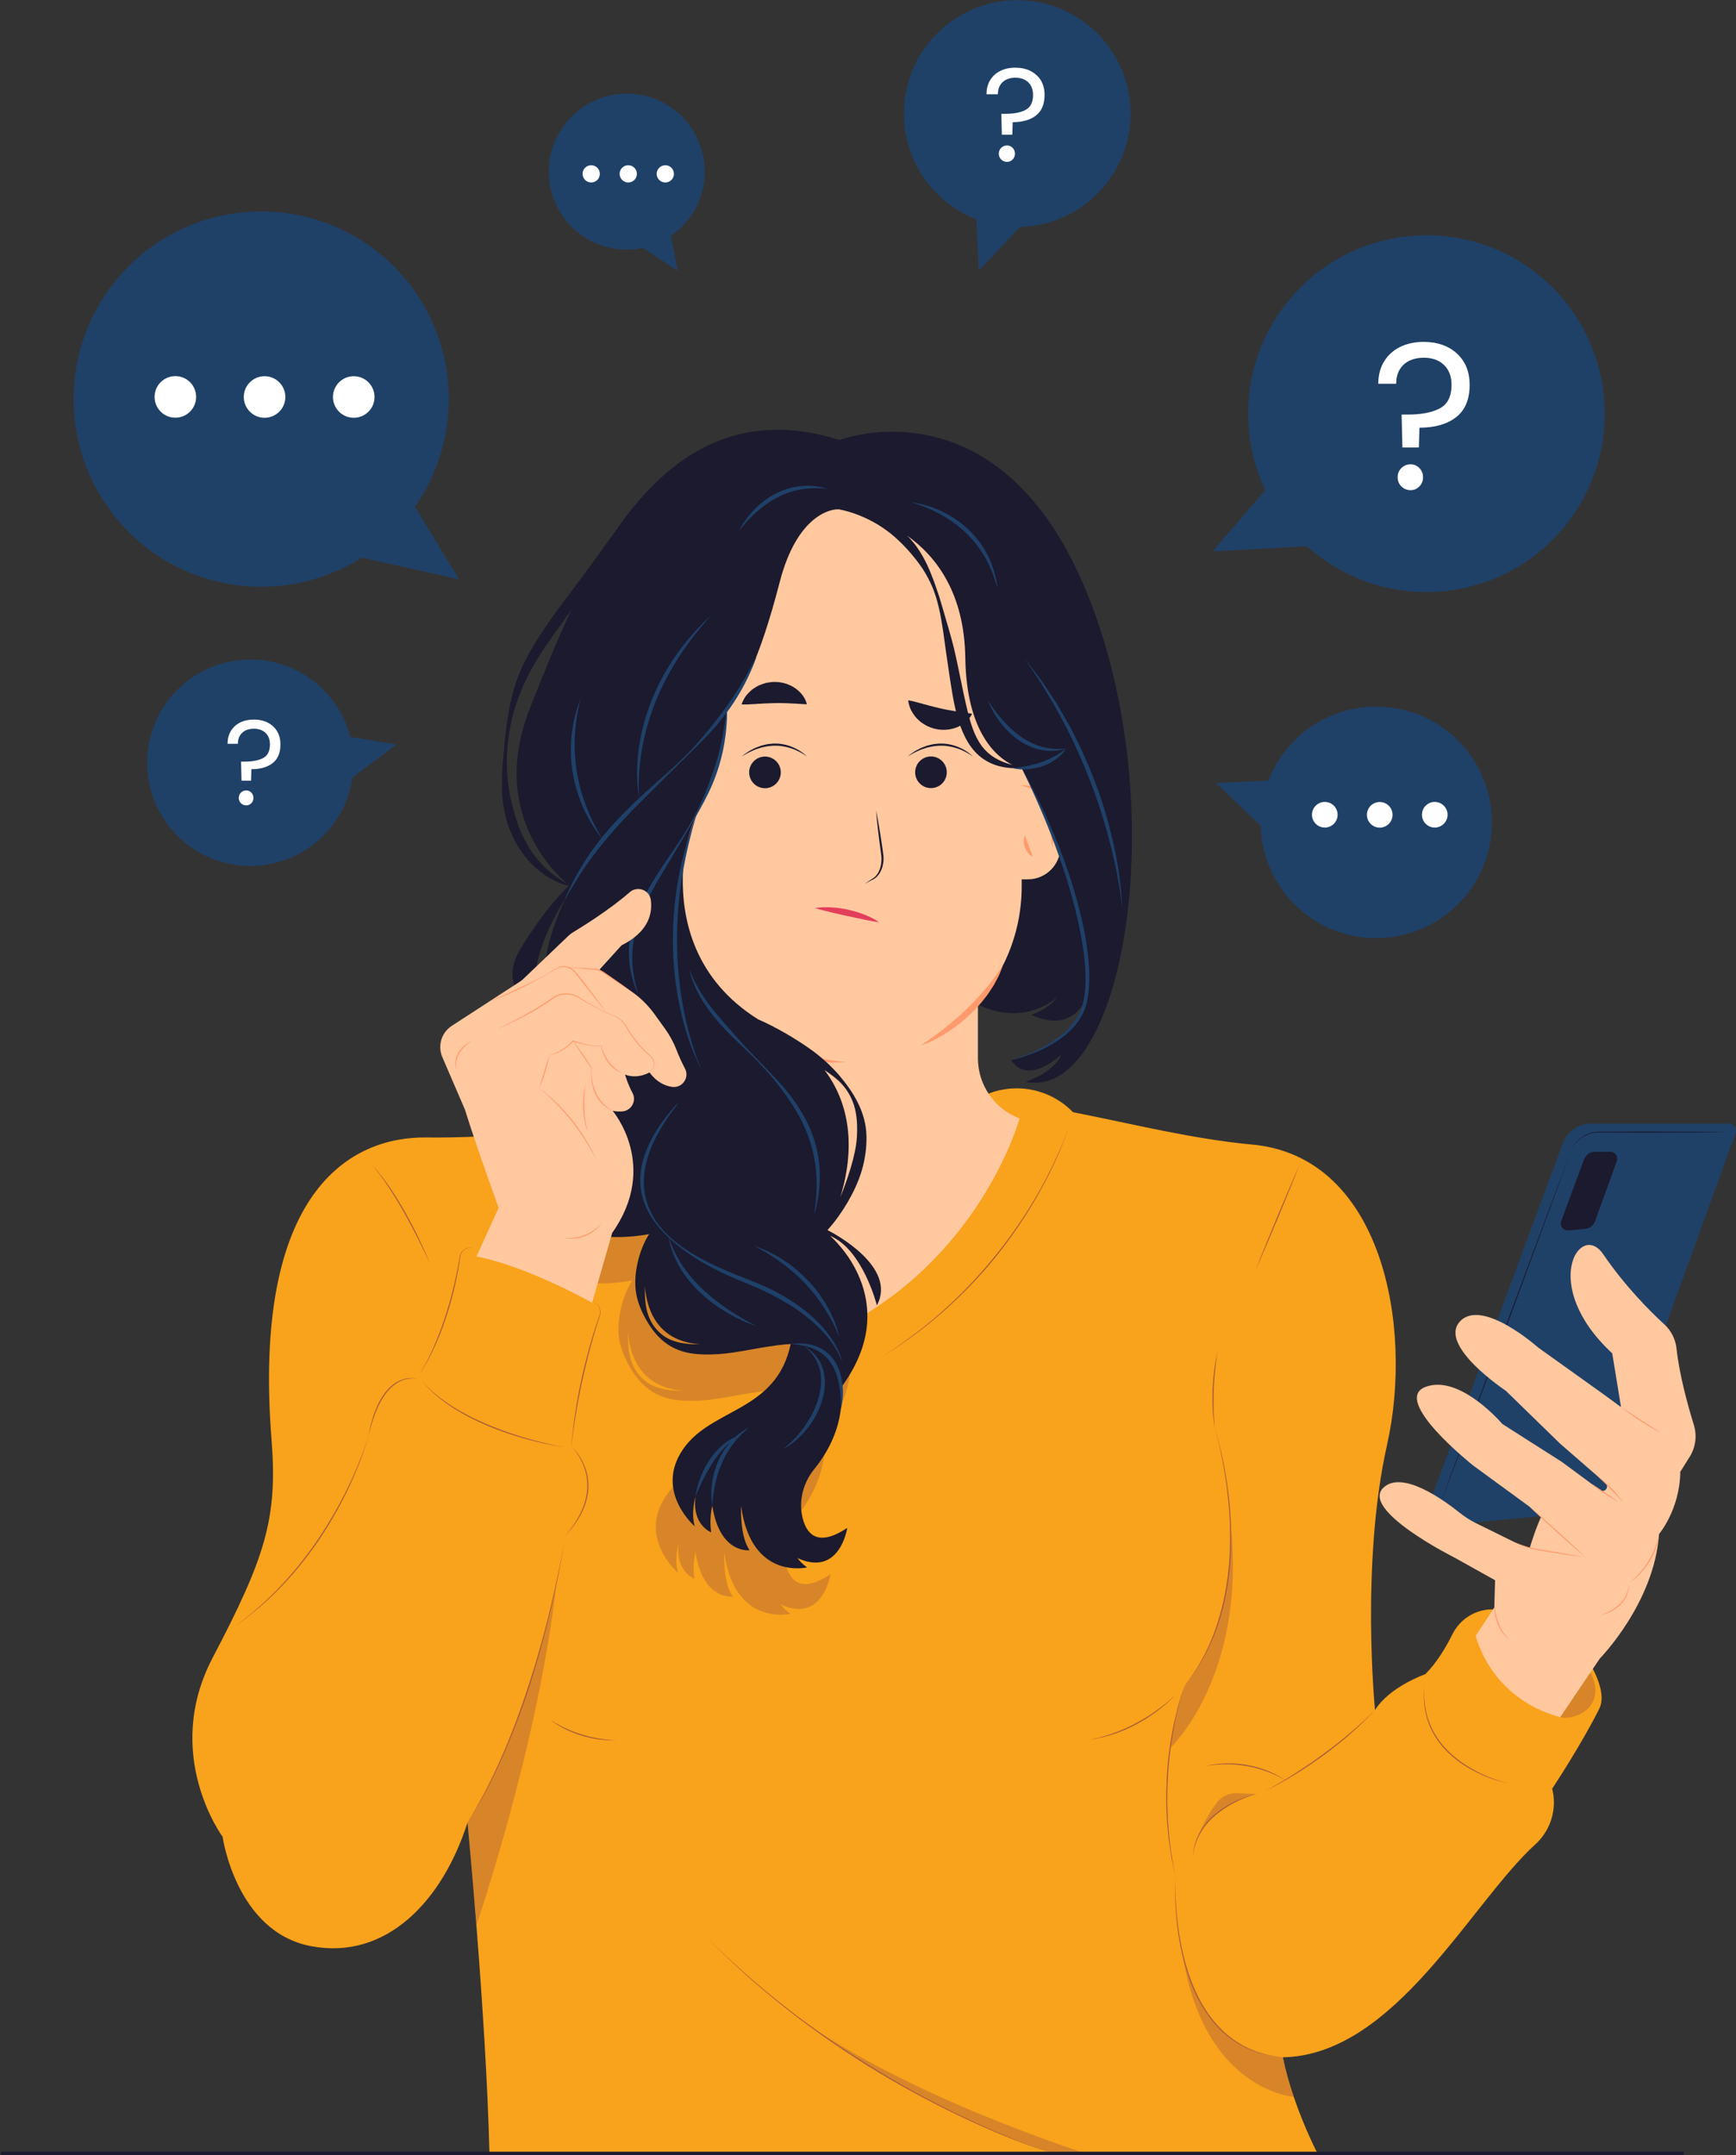 <?xml version="1.0" encoding="UTF-8"?> <svg xmlns="http://www.w3.org/2000/svg" width="1527" height="1895" viewBox="0 0 1527 1895" fill="none"><rect x="0" y="0" width="1527" height="1895" fill="#333333" stroke="none"/><g clip-path="url(#clip0_2921_7116)"><path d="M1406.84 1502.09C1391.38 1533.35 1365.31 1572.64 1365.31 1572.64C1366.32 1576.65 1366.82 1580.75 1366.82 1584.77C1366.82 1598.64 1360.96 1612.08 1350.42 1621.65C1293.86 1672.95 1227.03 1806.88 1128.46 1808.81C1130.8 1820.66 1134.24 1832.54 1137.98 1843.5C1147.48 1871.43 1158.87 1893.32 1158.87 1893.32H430.541C427.461 1770.16 411.251 1602.3 411.251 1602.3C389.441 1670.91 340.181 1723.53 273.821 1711.14C207.471 1698.74 195.801 1614.9 195.801 1614.9C195.801 1614.9 142.321 1542.75 187.051 1457.52C233.611 1368.79 244.261 1334.66 238.841 1265.75C221.651 1047.9 307.891 999.023 375.501 1000.08C378.151 1000.13 380.881 1000.14 383.701 1000.14C417.141 1000.14 461.751 997.313 506.281 993.393C520.761 992.123 535.221 990.733 549.291 989.283C564.521 966.773 593.881 958.573 618.501 970.093C643.071 981.603 677.791 993.473 719.541 995.833C722.211 996.003 724.911 996.113 727.631 996.173C728.831 996.223 730.031 996.243 731.241 996.253C770.521 996.753 815.421 988.573 863.571 964.203C873.331 959.263 883.861 956.873 894.311 956.873C899.391 956.873 904.461 957.433 909.411 958.553C918.521 960.603 927.231 964.503 934.961 970.153C938.071 972.433 941.031 974.993 943.781 977.823C997.801 988.503 1049.16 1001.47 1101.66 1006.34C1215.91 1016.97 1243.46 1166.31 1220.06 1270.33C1196.66 1374.38 1209.48 1503.52 1209.48 1503.52C1222.11 1482.99 1253.73 1471.94 1253.73 1471.94C1264.06 1461.61 1272.15 1447.77 1277.48 1437.01C1284.04 1423.72 1297.47 1415.08 1312.29 1415C1336.89 1414.88 1359.87 1426.19 1376.9 1437.73C1393.09 1448.72 1415.5 1484.58 1406.83 1502.12L1406.84 1502.09Z" fill="#F9A21B"></path><g style="mix-blend-mode:multiply" opacity="0.4"><path d="M713.083 1122.26C719.773 1114.83 725.553 1106.67 730.643 1098.02C735.703 1089.35 740.103 1080.16 743.063 1070.38C744.573 1065.5 745.652 1060.47 746.372 1055.37C747.132 1050.29 747.422 1045.1 747.352 1039.94C747.212 1029.57 744.322 1019.27 739.732 1010.22C737.272 1005.27 734.402 1000.65 731.232 996.234C730.022 996.224 728.822 996.204 727.622 996.154C731.362 1000.79 734.272 1006.09 736.112 1011.72C739.152 1020.87 739.442 1030.48 738.972 1039.79C738.462 1049.18 736.193 1058.4 733.503 1067.5C730.903 1076.23 727.783 1084.91 724.293 1093.53C732.083 1068.45 737.863 1030.62 719.523 995.814C677.773 993.454 643.052 981.584 618.482 970.074C593.862 958.554 564.503 966.744 549.273 989.264C535.203 990.714 520.743 992.104 506.263 993.374C485.753 1023.48 489.213 1051.17 489.213 1051.17C441.683 1146.23 547.243 1127.52 556.213 1125.77C553.713 1129.55 551.762 1133.59 550.112 1137.78C548.352 1142.05 547.043 1146.51 546.023 1151.03C545.023 1155.56 544.323 1160.2 544.083 1164.89C543.813 1169.57 544.053 1174.32 544.953 1178.96C546.743 1188.31 550.902 1196.95 555.742 1204.75C558.212 1208.65 560.963 1212.38 564.213 1215.76C567.453 1219.13 571.183 1222.13 575.343 1224.53C579.493 1226.93 584.033 1228.69 588.693 1229.78C593.363 1230.87 598.083 1231.35 602.773 1231.54C612.143 1231.89 621.363 1231.21 630.312 1229.87C647.382 1227.3 663.613 1223.43 680.693 1222.43C668.053 1282.41 610.682 1278.37 585.732 1315.32C560.782 1352.28 596.333 1382.74 596.333 1382.74C592.713 1370.59 596.982 1356.47 596.982 1356.47C593.702 1381.75 610.773 1387.98 610.773 1387.98C608.803 1375.18 611.753 1364.68 611.753 1364.68C618.313 1407.35 644.583 1403.74 644.583 1403.74C635.723 1391.6 637.033 1364.68 637.033 1364.68C645.893 1430.67 695.143 1418.84 695.143 1418.84C690.373 1415.66 686.832 1410.94 686.622 1410.64C724.032 1427.7 730.452 1384.11 730.452 1384.11C705.672 1400.57 695.523 1390.77 691.583 1376.85C687.183 1361.37 691.352 1344.81 701.492 1332.32C731.632 1295.21 724.663 1261.13 724.663 1261.13C782.543 1183.71 715.263 1127.29 715.263 1127.29C744.203 1139.23 756.503 1188.43 756.503 1188.43C774.753 1154.68 718.523 1125.03 713.073 1122.26H713.083ZM590.013 1222.24C585.803 1221.8 581.622 1221.08 577.622 1219.65C569.552 1216.98 562.502 1210.96 558.232 1203.27C556.072 1199.45 554.633 1195.25 553.783 1190.98C552.933 1186.71 552.612 1182.38 552.482 1178.09C552.412 1175.87 552.372 1173.65 552.362 1171.42C554.592 1196.55 566.522 1220.4 601.412 1222.69C597.582 1222.77 593.773 1222.66 590.013 1222.24Z" fill="#A65B3C"></path></g><path d="M958.31 869.092C958.31 869.092 950.2 911.662 906.98 892.302C906.98 892.302 922.19 887.462 929.8 876.742C929.8 876.742 898.34 907.332 851.32 878.382L924.4 629.902C924.4 629.902 1023.29 738.582 958.32 869.092H958.31Z" fill="#1B1A2E"></path><path d="M860.186 930.383V771.553H628.206V935.993C628.206 958.843 614.456 979.443 593.366 988.213L591.836 988.853C634.296 1106.65 748.396 1163.06 748.396 1163.06C865.796 1098.21 896.806 983.313 896.806 983.313C874.776 975.013 860.186 953.933 860.186 930.393V930.383Z" fill="#FFC89F"></path><path d="M898.695 590.523C898.695 505.195 829.523 436.023 744.195 436.023C658.867 436.023 589.695 505.195 589.695 590.523V779.263C589.695 864.591 658.867 933.763 744.195 933.763C829.523 933.763 898.695 864.591 898.695 779.263V590.523Z" fill="#FFC89F"></path><path d="M744.193 933.764C730.873 934.894 717.293 933.774 704.133 930.724C700.833 930.004 697.603 928.994 694.343 928.074C691.103 927.104 687.963 925.834 684.763 924.724C683.143 924.204 681.643 923.414 680.083 922.744L675.453 920.654C672.383 919.224 669.443 917.524 666.433 915.974C663.483 914.304 660.683 912.394 657.803 910.614C654.983 908.734 652.283 906.684 649.553 904.684C646.893 902.584 644.373 900.324 641.783 898.154C639.273 895.894 636.903 893.464 634.503 891.104C625.143 881.374 617.213 870.284 611.383 858.244C619.203 869.084 627.883 879.094 637.543 887.994C640.043 890.124 642.463 892.334 644.963 894.454C647.563 896.454 650.083 898.544 652.733 900.464C655.443 902.294 658.043 904.284 660.803 906.054C663.603 907.734 666.333 909.544 669.193 911.124C672.073 912.654 674.893 914.334 677.833 915.754C680.813 917.104 683.733 918.574 686.753 919.844C689.803 921.034 692.793 922.384 695.893 923.444L700.553 924.994C702.113 925.494 703.633 926.144 705.233 926.514C717.823 930.264 730.873 932.564 744.183 933.744L744.193 933.764Z" fill="#FF9A6C"></path><path d="M882.224 848.744C881.474 850.754 880.694 852.774 879.864 854.774L878.604 857.774L877.124 860.654L874.024 866.384C872.874 868.214 871.644 870.014 870.454 871.834C869.844 872.734 869.274 873.664 868.634 874.544L866.634 877.114C865.274 878.804 863.994 880.574 862.554 882.204C861.124 883.834 859.624 885.414 858.164 887.024C856.704 888.634 855.094 890.094 853.564 891.644L851.194 893.884L848.724 896.014C847.054 897.404 845.484 898.904 843.724 900.184C840.284 902.834 836.794 905.404 833.144 907.734C831.294 908.864 829.484 910.044 827.604 911.114C825.694 912.134 823.834 913.234 821.894 914.194C818.014 916.104 814.084 917.954 809.914 919.134C813.554 916.834 817.044 914.384 820.474 911.854C823.934 909.384 827.284 906.764 830.634 904.194C832.274 902.854 833.904 901.504 835.564 900.204C837.204 898.874 838.774 897.464 840.384 896.104C842.014 894.764 843.544 893.324 845.124 891.924L847.474 889.814L849.724 887.604C855.904 881.894 861.564 875.654 867.004 869.214C868.344 867.584 869.654 865.934 871.034 864.324L874.814 859.224L876.754 856.684L878.524 854.024C879.714 852.254 880.954 850.494 882.224 848.744Z" fill="#FF9A6C"></path><path d="M592.343 664.344H584.302C568.43 664.344 555.562 677.211 555.562 693.084V744.394C555.562 760.266 568.43 773.134 584.302 773.134H592.343C608.215 773.134 621.083 760.266 621.083 744.394V693.084C621.083 677.211 608.215 664.344 592.343 664.344Z" fill="#FFC89F"></path><path d="M582.026 694.794C578.946 695.864 576.866 698.154 575.566 700.774C574.196 703.364 573.486 706.294 573.046 709.214C572.286 715.094 572.646 721.194 574.296 726.734C575.136 729.484 576.336 732.084 578.006 734.194C578.796 735.224 579.926 736.304 580.586 736.624C580.736 736.704 580.816 736.724 580.806 736.744C580.796 736.764 580.706 736.824 580.726 736.844C580.786 736.904 581.146 736.534 581.406 736.014C581.946 734.944 582.286 733.464 582.586 732.004C582.886 730.524 583.046 728.984 583.216 727.434C583.556 724.324 583.726 721.154 583.956 717.944C584.876 721.034 585.446 724.194 585.826 727.424C586.006 729.044 586.076 730.674 586.066 732.344C586.046 734.024 585.916 735.714 585.296 737.604C584.936 738.534 584.516 739.624 583.246 740.584C582.626 741.054 581.746 741.364 580.946 741.404C580.136 741.454 579.436 741.274 578.846 741.074C576.566 740.144 575.376 738.914 574.096 737.584C571.596 734.894 570.026 731.644 568.986 728.364C566.986 721.764 566.946 714.804 568.736 708.284C569.646 705.034 571.056 701.854 573.266 699.194C574.396 697.894 575.696 696.714 577.216 695.914C578.726 695.104 580.416 694.694 582.036 694.794H582.026Z" fill="#FF9A6C"></path><path d="M587.64 708.353C586.83 706.323 586.43 704.483 586.09 702.693C585.77 700.913 585.56 699.203 585.33 697.633C585.1 696.053 584.86 694.623 584.46 693.593C584.26 693.063 584.01 692.573 583.42 692.093C582.84 691.583 581.97 691.263 580.93 690.853C581.7 690.063 582.72 689.553 583.97 689.413C585.22 689.283 586.65 689.773 587.69 690.633C589.8 692.413 590.52 694.773 590.84 696.843C591.14 698.953 590.95 700.993 590.45 702.923C589.91 704.853 589.1 706.713 587.64 708.353Z" fill="#FF9A6C"></path><path d="M828.719 688.84C834.151 683.408 834.151 674.6 828.719 669.168C823.286 663.736 814.479 663.736 809.047 669.168C803.615 674.6 803.615 683.408 809.047 688.84C814.479 694.272 823.286 694.272 828.719 688.84Z" fill="#1B1A2E"></path><path d="M855.648 665.093C853.568 663.543 851.388 662.163 849.088 661.003C847.948 660.413 846.788 659.873 845.628 659.343C844.428 658.903 843.258 658.373 842.038 658.003C837.198 656.433 832.138 655.473 827.068 655.653C825.798 655.553 824.548 655.823 823.278 655.893L821.388 656.063C820.758 656.143 820.148 656.323 819.518 656.433L815.788 657.213C814.588 657.623 813.368 658.013 812.148 658.393L810.318 658.973L808.568 659.763L805.058 661.343C802.748 662.473 800.578 663.883 798.258 665.073C800.328 663.533 802.428 661.963 804.618 660.543L808.078 658.693L809.818 657.763L811.648 657.043C812.868 656.563 814.098 656.083 815.338 655.633C816.608 655.293 817.898 655.003 819.178 654.693C819.818 654.553 820.458 654.363 821.118 654.273L823.088 654.063C824.408 653.973 825.718 653.683 827.038 653.773C832.338 653.633 837.638 654.693 842.528 656.643C847.408 658.583 851.968 661.393 855.648 665.073V665.093Z" fill="#1B1A2E"></path><path d="M676.952 692.401C684.298 690.155 688.433 682.378 686.187 675.032C683.941 667.685 676.164 663.55 668.818 665.796C661.471 668.042 657.336 675.819 659.583 683.166C661.829 690.512 669.605 694.647 676.952 692.401Z" fill="#1B1A2E"></path><path d="M709.687 665.093C707.607 663.543 705.427 662.163 703.127 661.003C701.987 660.413 700.827 659.873 699.667 659.343C698.467 658.903 697.297 658.373 696.077 658.003C691.237 656.433 686.177 655.473 681.107 655.653C679.837 655.553 678.587 655.823 677.317 655.893L675.427 656.063C674.797 656.143 674.187 656.323 673.557 656.433L669.827 657.213C668.627 657.623 667.407 658.013 666.187 658.393L664.357 658.973L662.607 659.763L659.097 661.343C656.787 662.473 654.617 663.883 652.297 665.073C654.367 663.533 656.467 661.963 658.657 660.543L662.117 658.693L663.857 657.763L665.687 657.043C666.907 656.563 668.137 656.083 669.377 655.633C670.647 655.293 671.937 655.003 673.217 654.693C673.857 654.553 674.497 654.363 675.157 654.273L677.127 654.063C678.447 653.973 679.757 653.683 681.077 653.773C686.377 653.633 691.677 654.693 696.567 656.643C701.447 658.583 706.007 661.393 709.687 665.073V665.093Z" fill="#1B1A2E"></path><path d="M770.547 712.264C771.767 718.164 772.787 724.094 773.767 730.034C774.777 735.964 775.637 741.914 776.497 747.874C776.897 750.804 777.417 753.944 777.097 757.044C776.837 760.134 776.097 763.204 774.697 765.984C773.317 768.744 771.297 771.314 768.557 772.874C765.887 774.274 763.247 775.714 760.547 777.054C763.027 775.354 765.587 773.754 768.087 772.094C770.517 770.504 772.257 768.034 773.397 765.384C774.517 762.704 775.197 759.834 775.337 756.924C775.577 754.004 775.097 751.154 774.657 748.144C773.837 742.184 773.027 736.224 772.357 730.244C771.667 724.264 771.007 718.284 770.547 712.274V712.264Z" fill="#1B1A2E"></path><path d="M716.838 798.393C721.748 797.513 726.688 797.513 731.588 797.783C736.488 798.093 741.348 798.783 746.138 799.853C750.928 800.903 755.648 802.293 760.218 804.093C764.798 805.863 769.228 808.073 773.338 810.853C768.388 810.253 763.698 809.203 758.968 808.303L744.938 805.303L730.938 802.113C726.258 800.973 721.578 799.843 716.828 798.403L716.838 798.393Z" fill="#E43F5A"></path><path d="M855.039 627.503C853.759 630.543 851.659 632.893 849.339 634.903C848.159 635.883 846.899 636.763 845.579 637.563C844.919 637.953 844.229 638.283 843.539 638.623C842.849 638.953 842.159 639.343 841.419 639.573C835.669 641.803 829.069 642.323 822.889 640.863C821.319 640.623 819.859 639.983 818.369 639.483L816.169 638.623C815.459 638.303 814.779 637.903 814.109 637.513C812.759 636.733 811.429 635.913 810.179 635.033C808.999 634.033 807.859 633.013 806.779 631.933C806.229 631.403 805.719 630.843 805.209 630.293C804.749 629.683 804.289 629.093 803.869 628.453C802.999 627.213 802.209 625.923 801.479 624.623C800.779 623.303 800.289 621.813 799.829 620.353C799.369 618.893 799.039 617.363 798.859 615.773C802.219 616.193 804.849 617.013 807.419 617.703C808.729 618.003 809.979 618.313 811.149 618.663C811.749 618.823 812.309 619.023 812.869 619.213C813.459 619.343 814.059 619.443 814.609 619.593C815.739 619.863 816.819 620.183 817.849 620.533C818.929 620.773 819.979 620.983 820.979 621.283C821.489 621.403 821.969 621.623 822.479 621.713C822.989 621.803 823.489 621.913 823.989 622.023L825.459 622.403C825.939 622.583 826.429 622.683 826.929 622.743C830.839 623.723 834.799 624.373 839.279 625.163C843.829 625.973 848.659 626.573 855.009 627.513L855.039 627.503Z" fill="#1B1A2E"></path><path d="M709.689 619.263C703.289 618.883 698.429 618.483 693.809 618.343C689.259 618.193 685.249 618.033 681.219 618.183C680.719 618.143 680.209 618.143 679.709 618.213L678.189 618.283C677.679 618.283 677.169 618.293 676.649 618.283C676.129 618.283 675.619 618.393 675.089 618.403C674.049 618.493 672.969 618.483 671.869 618.493C670.789 618.623 669.669 618.713 668.509 618.753C667.929 618.783 667.329 618.753 666.719 618.773C666.129 618.843 665.549 618.933 664.919 618.963C663.699 619.073 662.409 619.113 661.069 619.143C658.409 619.283 655.659 619.563 652.289 619.273C652.789 617.753 653.429 616.323 654.179 614.993C654.929 613.653 655.709 612.303 656.669 611.143C657.649 610.023 658.689 608.923 659.789 607.883C660.329 607.343 660.899 606.853 661.479 606.353C662.089 605.913 662.709 605.473 663.349 605.063C664.629 604.233 665.949 603.463 667.309 602.723C668.719 602.113 670.189 601.583 671.669 601.093C672.409 600.853 673.149 600.593 673.919 600.423L676.249 600.033C677.809 599.853 679.369 599.513 680.959 599.603C687.299 599.433 693.659 601.293 698.829 604.653C699.499 605.023 700.089 605.553 700.709 606.013C701.319 606.483 701.919 606.953 702.489 607.473C703.619 608.523 704.669 609.643 705.619 610.843C707.479 613.283 709.059 616.013 709.679 619.253L709.689 619.263Z" fill="#1B1A2E"></path><path d="M904.085 664.344H896.045C880.172 664.344 867.305 677.211 867.305 693.084V744.394C867.305 760.266 880.172 773.134 896.045 773.134H904.085C919.957 773.134 932.825 760.266 932.825 744.394V693.084C932.825 677.211 919.957 664.344 904.085 664.344Z" fill="#FFC89F"></path><path d="M897.07 690.643C900.01 690.283 903.04 690.483 906.01 691.123C908.96 691.843 911.81 693.073 914.41 694.733C919.61 698.063 923.71 703.213 925.76 709.113C926.74 712.073 927.39 715.173 927.37 718.293C927.36 721.333 927.26 724.193 927.11 727.153C926.84 733.023 926.43 738.893 925.66 744.763C924.89 738.893 924.48 733.023 924.21 727.153C924.02 724.243 924.05 721.233 923.86 718.403C923.79 715.643 923.17 712.933 922.26 710.353C921.42 707.743 920.09 705.293 918.46 703.073C916.87 700.833 914.94 698.793 912.74 697.083C910.53 695.393 908.11 693.923 905.46 692.843C902.81 691.773 900 691.093 897.07 690.633V690.643Z" fill="#FF9A6C"></path><path d="M908.41 753.223C906.72 752.443 905.37 751.223 904.22 749.843C903.08 748.453 902.19 746.863 901.56 745.183C900.93 743.493 900.58 741.713 900.54 739.913C900.52 738.113 900.76 736.313 901.53 734.623C902.31 736.303 902.84 737.873 903.41 739.403L905.04 743.893L906.72 748.363C907.28 749.893 907.9 751.433 908.41 753.213V753.223Z" fill="#FF9A6C"></path><path d="M956.312 521.873C879.512 332.253 738.392 386.903 738.392 386.903C649.132 358.403 588.342 400.963 544.952 461.923C540.322 468.073 536.002 474.363 531.552 480.553C526.992 486.673 522.712 492.953 518.112 499.023C509.172 511.323 499.882 523.353 490.832 535.663C486.312 541.813 481.862 548.083 477.592 554.493L471.312 564.243L465.432 574.313C463.612 577.763 461.832 581.243 460.072 584.723C458.452 588.273 456.952 591.893 455.472 595.503C454.072 599.143 452.992 602.913 451.802 606.623C451.162 608.463 450.772 610.373 450.322 612.273L449.002 617.953C447.982 621.693 447.612 625.573 446.902 629.363L445.942 635.063C445.682 636.973 445.492 638.883 445.272 640.793C444.912 644.623 444.212 648.413 443.932 652.233C443.662 656.063 443.312 659.883 442.932 663.703C442.122 671.343 441.682 679.053 441.552 686.813C441.372 694.583 441.852 702.413 443.132 710.173C444.442 717.923 446.582 725.603 449.832 732.853C450.652 734.663 451.432 736.483 452.382 738.233C453.272 740.003 454.202 741.763 455.242 743.463C457.232 746.903 459.602 750.123 462.022 753.273C464.512 756.373 467.192 759.323 470.112 761.993C472.992 764.713 476.082 767.203 479.362 769.393C485.812 773.723 492.852 777.213 500.422 778.823C497.552 781.423 480.032 797.963 458.162 833.613C434.222 872.643 476.382 891.383 476.382 891.383C454.522 853.393 497.202 790.413 497.202 790.413C437.872 916.363 541.612 929.783 541.612 929.783C498.582 967.003 504.012 1010.42 504.012 1010.42C456.482 1105.49 562.042 1086.77 571.012 1085.03C568.522 1088.8 566.562 1092.85 564.912 1097.03C563.162 1101.3 561.852 1105.75 560.822 1110.28C559.812 1114.81 559.122 1119.44 558.892 1124.13C558.622 1128.81 558.852 1133.56 559.752 1138.2C561.552 1147.54 565.712 1156.2 570.552 1163.99C573.012 1167.89 575.762 1171.62 579.012 1175C582.252 1178.37 585.982 1181.37 590.142 1183.77C594.292 1186.17 598.842 1187.93 603.492 1189.03C608.152 1190.12 612.882 1190.6 617.572 1190.79C626.942 1191.14 636.162 1190.46 645.122 1189.12C662.192 1186.54 678.422 1182.69 695.502 1181.68C682.862 1241.65 625.492 1237.62 600.542 1274.57C575.582 1311.52 611.132 1341.98 611.132 1341.98C607.522 1329.83 611.792 1315.72 611.792 1315.72C608.512 1341 625.582 1347.23 625.582 1347.23C623.612 1334.43 626.562 1323.92 626.562 1323.92C633.132 1366.59 659.392 1362.98 659.392 1362.98C650.532 1350.83 651.842 1323.92 651.842 1323.92C660.702 1389.9 709.942 1378.08 709.942 1378.08C705.022 1374.8 701.412 1369.87 701.412 1369.87C738.832 1386.94 745.252 1343.35 745.252 1343.35C720.472 1359.81 710.332 1350.01 706.372 1336.09C701.982 1320.61 706.152 1304.05 716.292 1291.56C746.422 1254.45 739.462 1220.37 739.462 1220.37C797.342 1142.96 730.062 1086.53 730.062 1086.53C759.002 1098.47 771.302 1147.66 771.302 1147.66C789.552 1113.91 733.312 1084.27 727.872 1081.5C734.562 1074.07 740.352 1065.91 745.442 1057.27C750.502 1048.6 754.892 1039.41 757.862 1029.63C759.372 1024.75 760.452 1019.72 761.172 1014.62C761.932 1009.53 762.222 1004.35 762.152 999.183C762.022 988.813 759.122 978.523 754.532 969.473C749.992 960.343 744.022 952.283 737.452 944.583C730.702 937.023 723.302 930.223 715.332 924.263C707.312 918.373 698.912 913.093 690.332 908.133C682.662 903.763 674.832 899.663 666.682 896.143C611.102 861.153 599.822 809.243 600.592 770.553C601.072 746.543 608.022 723.213 619.512 702.123C640.612 663.393 639.332 622.323 639.332 622.323C651.822 609.263 667.032 584.283 685.872 511.633C701.052 453.093 730.792 447.283 737.872 447.803C737.982 447.803 738.102 447.823 738.222 447.833C750.532 450.363 762.062 455.113 772.452 461.393C775.062 463.003 777.602 464.713 780.052 466.533C782.532 468.323 784.912 470.233 787.202 472.253C791.722 476.343 796.092 480.613 800.112 485.273C804.162 489.893 807.992 494.793 811.492 499.983C814.882 505.243 817.912 510.793 820.302 516.643C820.942 518.083 821.462 519.583 821.982 521.073C822.502 522.563 823.042 524.053 823.492 525.563C824.302 528.623 825.252 531.623 825.902 534.743C827.342 540.933 828.412 547.213 829.372 553.493C830.352 559.773 831.112 566.093 832.012 572.383L834.782 591.263C835.712 597.573 836.672 603.893 837.772 610.233C838.832 616.573 840.172 622.923 841.882 629.243C843.632 635.553 845.772 641.873 848.832 647.923C850.362 650.943 852.092 653.903 854.132 656.693C856.182 659.463 858.522 662.053 861.142 664.343C866.382 668.923 872.722 672.073 879.192 673.683C885.512 675.313 891.932 675.713 898.222 675.383C898.542 675.453 898.712 675.483 898.712 675.483C944.572 761.843 967.752 856.203 951.212 890.633C936.562 921.123 889.432 932.123 889.432 932.123C904.912 955.123 933.652 927.033 933.652 927.033C926.572 943.613 902.212 951.133 902.212 951.133C988.002 968.413 1033.14 711.483 956.342 521.863L956.312 521.873ZM467.802 748.973C465.752 745.933 463.792 742.833 462.122 739.573C461.212 737.983 460.412 736.343 459.632 734.683C458.802 733.053 458.132 731.343 457.422 729.653C454.712 722.843 452.492 715.813 450.722 708.613C443.082 679.883 444.582 647.873 453.932 619.273C458.662 604.943 465.242 591.513 473.022 578.733C480.852 565.963 490.112 553.953 498.882 541.463C500.112 539.723 501.332 537.953 502.552 536.203C488.162 566.673 476.462 596.823 466.452 621.763C429.802 713.073 487.592 767.383 498.972 776.923C486.252 770.263 475.732 760.353 467.802 748.963V748.973ZM734.542 947.573C742.142 953.553 747.912 961.843 750.912 970.963C753.952 980.123 754.232 989.723 753.772 999.033C753.262 1008.42 750.992 1017.64 748.302 1026.74C745.692 1035.47 742.582 1044.15 739.092 1052.77C747.942 1024.23 754.212 979.173 725.282 940.843C726.432 941.623 727.572 942.413 728.742 943.193C730.682 944.623 732.682 946.033 734.542 947.563V947.573ZM616.192 1181.95C612.352 1182.02 608.542 1181.92 604.802 1181.5C600.592 1181.06 596.412 1180.33 592.402 1178.91C584.332 1176.24 577.282 1170.21 573.012 1162.53C570.842 1158.71 569.422 1154.51 568.552 1150.25C567.712 1145.97 567.382 1141.65 567.252 1137.35C567.192 1135.13 567.152 1132.91 567.132 1130.68C569.362 1155.8 581.292 1179.66 616.182 1181.96L616.192 1181.95ZM880.712 669.193C877.922 667.953 875.262 666.513 872.822 664.833C870.382 663.143 868.192 661.183 866.202 659.073C858.302 650.443 854.482 638.673 851.462 626.713C848.472 614.683 846.012 602.213 843.422 589.733C842.132 583.483 840.852 577.223 839.332 570.993C837.862 564.753 836.092 558.573 834.342 552.403L828.952 533.953L826.182 524.723C825.102 521.693 824.202 518.603 823.092 515.583C822.522 514.073 822.022 512.543 821.482 511.023C820.962 509.493 820.282 508.033 819.712 506.513C818.632 503.453 817.202 500.543 815.952 497.523C813.182 491.623 810.002 485.833 806.132 480.463C803.702 477.093 800.952 473.933 797.992 470.993C823.882 489.363 848.222 521.743 849.082 578.303C850.092 644.243 876.822 665.813 890.622 672.573C887.202 671.653 883.872 670.573 880.712 669.193Z" fill="#1B1A2E"></path><path d="M898.692 675.493C904.972 686.443 910.712 697.703 916.212 709.083C921.612 720.513 926.632 732.123 931.292 743.873C940.572 767.403 948.112 791.663 953.362 816.483C955.792 828.933 957.602 841.543 958.092 854.283C958.292 860.653 958.162 867.063 957.372 873.433C956.542 879.773 955.182 886.233 952.052 892.023L949.602 896.233C948.772 897.623 947.682 898.833 946.732 900.143L945.252 902.063L943.592 903.813C942.462 904.953 941.432 906.203 940.212 907.243C935.512 911.623 930.222 915.243 924.752 918.493C919.242 921.683 913.432 924.273 907.542 926.583C901.632 928.853 895.592 930.793 889.422 932.133C901.502 928.523 913.202 923.583 923.812 916.933C929.082 913.573 934.172 909.913 938.592 905.543C939.752 904.503 940.702 903.273 941.762 902.153L943.312 900.433L944.672 898.563C945.542 897.293 946.552 896.113 947.302 894.783L949.512 890.753C949.912 890.103 950.172 889.383 950.462 888.673C950.742 887.963 951.042 887.273 951.302 886.553C951.722 885.083 952.272 883.653 952.582 882.143C953.312 879.163 953.882 876.123 954.202 873.043C954.912 866.893 954.982 860.643 954.732 854.403C954.152 841.923 952.242 829.493 949.752 817.203C947.292 804.903 944.192 792.713 940.632 780.653C937.062 768.593 932.932 756.713 928.662 744.873C924.342 733.053 919.632 721.363 914.592 709.813C909.662 698.213 904.262 686.813 898.712 675.473L898.692 675.493Z" fill="#1F4068"></path><path d="M639.513 623.354C639.783 645.874 635.463 668.653 626.633 689.523C622.193 699.943 616.713 709.844 611.123 719.604C605.523 729.374 599.753 739.034 593.963 748.684C582.553 768.024 569.923 786.804 562.423 807.684C558.653 818.064 556.383 828.974 556.153 840.034C555.843 851.104 557.843 862.204 561.063 872.964L560.713 873.094C556.313 862.724 553.553 851.504 553.223 840.064C552.843 828.624 554.963 817.154 558.683 806.364C562.413 795.544 567.923 785.534 573.703 775.844C579.513 766.144 585.893 756.874 592.243 747.594C598.563 738.304 604.723 728.903 610.063 719.023C615.403 709.153 619.873 698.844 623.753 688.384C627.663 677.944 631.193 667.344 633.663 656.464C636.173 645.594 637.913 634.544 639.133 623.354H639.503H639.513Z" fill="#1F4068"></path><path d="M665.271 577.873C657.661 599.413 645.741 619.493 630.991 636.993C623.541 645.703 615.381 653.723 607.271 661.723L582.931 685.733L558.771 709.843C550.811 717.933 543.121 726.273 535.771 734.873C520.971 752.003 508.031 770.673 497.231 790.743L496.891 790.583C505.581 769.463 518.001 749.843 532.741 732.303C540.111 723.523 548.111 715.313 556.301 707.363C564.481 699.383 572.981 691.783 581.531 684.253C590.051 676.693 598.501 669.063 606.411 660.873C614.321 652.693 621.641 643.973 628.601 635.033C635.601 626.123 642.291 617.003 648.351 607.443C654.411 597.883 659.901 587.953 664.941 577.723L665.281 577.863L665.271 577.873Z" fill="#1F4068"></path><path d="M510.601 614.482C508.021 624.972 506.371 635.602 505.691 646.242C505.161 656.892 505.591 667.572 507.331 678.072C508.961 688.582 511.801 698.892 515.601 708.862C517.521 713.842 519.631 718.762 522.061 723.532C524.411 728.352 527.091 733.012 530.071 737.512C522.921 729.382 517.321 719.912 512.921 709.962C510.691 704.992 508.871 699.842 507.271 694.622C505.741 689.382 504.571 684.042 503.661 678.652C501.951 667.862 501.671 656.842 502.811 646.002C504.001 635.162 506.651 624.532 510.601 614.482Z" fill="#1F4068"></path><path d="M504.021 1010.42C504.791 1012.99 505.241 1015.57 505.981 1018.08C506.791 1020.57 507.351 1023.1 508.351 1025.49L509.691 1029.11L511.281 1032.62C511.771 1033.81 512.371 1034.93 512.981 1036.06C513.601 1037.18 514.111 1038.36 514.841 1039.41L516.831 1042.69L519.051 1045.82C520.551 1047.89 522.201 1049.86 523.901 1051.79C527.341 1055.62 531.131 1059.18 535.401 1062.33C530.371 1060.53 525.831 1057.45 521.841 1053.84C517.851 1050.21 514.351 1046 511.631 1041.31C509.001 1036.59 506.711 1031.62 505.571 1026.34C504.781 1023.77 504.581 1021.06 504.181 1018.42C503.931 1015.76 503.961 1013.07 504.011 1010.43L504.021 1010.42Z" fill="#1F4068"></path><path d="M588.094 1087.26C591.044 1096.36 595.104 1104.93 600.354 1112.73C605.574 1120.53 611.794 1127.63 618.674 1134.04C625.524 1140.48 633.004 1146.26 640.844 1151.54C648.704 1156.79 656.884 1161.63 665.444 1165.89C656.294 1163.06 647.584 1158.87 639.304 1153.99C635.144 1151.57 631.154 1148.86 627.264 1146.02C623.404 1143.13 619.704 1140.02 616.144 1136.75C609.124 1130.11 602.804 1122.64 597.924 1114.26C592.984 1105.94 589.554 1096.71 588.114 1087.25L588.094 1087.26Z" fill="#1F4068"></path><path d="M625.456 541.033C615.436 552.143 606.236 563.903 598.046 576.293C597.006 577.833 595.996 579.383 595.046 580.983L592.116 585.713C590.296 588.943 588.366 592.113 586.696 595.423C583.146 601.933 580.086 608.683 577.246 615.523C574.366 622.343 572.006 629.373 569.916 636.473C567.796 643.573 566.156 650.803 564.826 658.093C563.546 665.393 562.636 672.773 562.186 680.193C561.696 687.613 561.686 695.083 562.416 702.523C559.576 687.793 559.926 672.533 561.956 657.643C564.036 642.713 568.126 628.083 573.806 614.113C579.596 600.193 586.856 586.873 595.646 574.663C604.356 562.393 614.406 551.133 625.436 541.033H625.456Z" fill="#1F4068"></path><path d="M728.065 429.833C720.365 429.043 712.705 428.993 705.255 430.203C697.815 431.433 690.625 433.793 683.965 437.273C680.595 438.933 677.405 440.933 674.325 443.103C671.215 445.233 668.295 447.643 665.435 450.133C659.795 455.203 654.565 460.813 649.945 467.013C653.255 459.993 657.995 453.663 663.435 448.043C668.895 442.433 675.245 437.593 682.275 433.973C685.815 432.223 689.475 430.673 693.275 429.553C697.085 428.513 700.965 427.643 704.905 427.343C712.755 426.623 720.685 427.543 728.075 429.843L728.065 429.833Z" fill="#1F4068"></path><path d="M877.53 517.664C874.99 508.414 871.61 499.504 867.11 491.224C862.5 483.014 856.83 475.454 850.07 468.944C843.34 462.424 835.67 456.874 827.41 452.314C819.12 447.804 810.32 444.114 801.07 441.604C810.64 442.594 819.98 445.604 828.74 449.744C837.51 453.904 845.61 459.544 852.66 466.284C856.14 469.704 859.33 473.424 862.22 477.354C865.07 481.314 867.53 485.544 869.68 489.904C873.83 498.704 876.5 508.134 877.53 517.674V517.664Z" fill="#1F4068"></path><path d="M937.804 658.194C930.844 660.334 923.204 660.884 915.864 659.384C908.484 658.024 901.574 654.694 895.464 650.434C889.424 646.054 884.104 640.774 879.674 634.884C875.244 629.004 871.474 622.614 868.914 615.764C872.844 621.904 877.194 627.664 881.914 633.044C886.664 638.394 891.854 643.314 897.614 647.404C903.364 651.484 909.704 654.724 916.514 656.564C923.314 658.494 930.524 658.814 937.794 658.194H937.804Z" fill="#1F4068"></path><path d="M937.803 658.194C937.173 659.084 936.533 659.974 935.853 660.844L934.823 662.144C934.453 662.554 934.053 662.934 933.673 663.324L931.273 665.634C930.413 666.334 929.513 666.974 928.623 667.654C927.753 668.354 926.813 668.954 925.833 669.494C924.863 670.034 923.933 670.664 922.923 671.144C921.923 671.634 920.893 672.074 919.883 672.534C918.863 672.984 917.803 673.324 916.763 673.714C912.533 675.104 908.163 676.044 903.753 676.334C899.353 676.634 894.903 676.464 890.633 675.394C894.983 674.904 899.203 674.274 903.373 673.454C907.523 672.594 911.613 671.564 915.573 670.194C919.573 668.934 923.373 667.164 927.083 665.204C930.863 663.294 934.203 660.724 937.813 658.184L937.803 658.194Z" fill="#1F4068"></path><path d="M613.181 714.643C607.481 733.113 603.042 751.903 599.942 770.883C599.512 773.253 599.212 775.633 598.902 778.013L597.931 785.153C597.461 789.933 596.831 794.703 596.561 799.493C595.751 809.063 595.471 818.673 595.541 828.273C595.531 837.873 596.091 847.473 596.991 857.023C597.851 866.583 599.232 876.103 600.962 885.553C602.732 894.993 604.922 904.373 607.582 913.623C610.212 922.883 613.332 932.023 617.262 940.853C608.172 923.753 602.271 905.063 598.121 886.133C594.031 867.153 591.972 847.733 591.832 828.303C591.742 808.883 593.441 789.433 597.101 770.383C600.701 751.323 606.131 732.633 613.181 714.643Z" fill="#1F4068"></path><path d="M695.5 1181.69C702.58 1180.62 710.02 1180.98 717.07 1183.33C720.57 1184.58 723.88 1186.39 726.86 1188.68C729.85 1190.98 732.31 1193.9 734.36 1197.02C738.38 1203.37 740.44 1210.67 741.12 1217.91C741.79 1225.16 741.32 1232.48 739.53 1239.44C739.79 1232.28 739.41 1225.19 738.25 1218.3C737.03 1211.44 734.92 1204.73 731.24 1199.03C727.69 1193.22 722.27 1188.84 716.02 1186.02C709.68 1183.35 702.65 1182.15 695.5 1181.69Z" fill="#1F4068"></path><path d="M596.73 969.753C588.51 980.483 580.83 991.633 575.12 1003.73C572.26 1009.76 569.96 1016.04 568.37 1022.46C567.66 1025.69 567.03 1028.94 566.71 1032.22C566.42 1035.5 566.26 1038.8 566.42 1042.09C566.93 1055.27 572.25 1068.2 580.77 1078.58C584.98 1083.81 589.93 1088.43 595.18 1092.63C600.43 1096.84 606.09 1100.52 611.9 1103.9C623.57 1110.61 635.88 1116.1 648.36 1121.14C654.59 1123.66 660.95 1125.96 667.25 1128.61C673.56 1131.19 679.67 1134.26 685.68 1137.49C697.64 1144.07 708.91 1152.05 718.66 1161.68C723.56 1166.46 727.94 1171.77 731.76 1177.44C733.67 1180.27 735.37 1183.25 736.85 1186.32C738.32 1189.4 739.63 1192.56 740.37 1195.91L740.01 1195.99C737.84 1189.63 734.19 1183.88 730.21 1178.53C726.2 1173.17 721.56 1168.32 716.64 1163.8C706.79 1154.76 695.54 1147.34 683.77 1140.99C677.9 1137.78 671.87 1134.84 665.73 1132.14C659.62 1129.42 653.3 1127.01 647.04 1124.34C634.54 1119.04 622.31 1112.97 610.87 1105.59C605.13 1101.95 599.65 1097.91 594.37 1093.64C591.75 1091.47 589.22 1089.2 586.8 1086.82C584.36 1084.46 582.01 1081.98 579.83 1079.37C575.42 1074.19 571.53 1068.49 568.65 1062.24C565.73 1056.01 563.92 1049.22 563.32 1042.31C562.77 1035.39 563.51 1028.4 565.19 1021.7C566.91 1015.01 569.42 1008.57 572.56 1002.48C578.89 990.323 587.19 979.403 596.46 969.533L596.74 969.773L596.73 969.753Z" fill="#1F4068"></path><path d="M663.273 1095.18C665.483 1096.02 667.693 1096.89 669.893 1097.79L673.193 1099.15C674.313 1099.58 675.373 1100.1 676.423 1100.66C680.603 1102.92 684.953 1104.96 688.853 1107.73C697.013 1112.75 704.223 1119.17 710.913 1126.01C717.563 1132.92 723.203 1140.77 727.903 1149.09C732.573 1157.41 736.333 1166.33 738.153 1175.67C734.853 1166.79 730.443 1158.46 725.413 1150.58C722.893 1146.64 720.193 1142.83 717.333 1139.15L712.943 1133.71L708.213 1128.56C706.713 1126.77 704.943 1125.24 703.293 1123.6C701.613 1121.99 699.983 1120.32 698.153 1118.86L692.823 1114.32C691.003 1112.86 689.073 1111.54 687.213 1110.12C683.543 1107.2 679.473 1104.87 675.553 1102.26C673.633 1100.87 671.473 1099.92 669.443 1098.72C667.383 1097.57 665.333 1096.39 663.273 1095.19V1095.18Z" fill="#1F4068"></path><path d="M658.944 1254.76C654.024 1259.33 649.124 1263.73 645.274 1269.04C643.164 1271.53 641.544 1274.38 639.734 1277.07C638.214 1279.95 636.514 1282.72 635.314 1285.75C632.624 1291.66 630.624 1297.9 629.184 1304.3C627.794 1310.71 626.884 1317.26 626.564 1323.94C625.334 1317.33 625.434 1310.49 626.324 1303.79C627.224 1297.07 629.154 1290.47 631.914 1284.24C633.234 1281.09 635.034 1278.17 636.744 1275.22L639.764 1271.08C640.284 1270.41 640.724 1269.67 641.314 1269.06L643.054 1267.19C647.504 1262.02 653.154 1258.06 658.944 1254.77V1254.76Z" fill="#1F4068"></path><path d="M649.409 1262.39C644.819 1265.71 640.569 1269.16 636.829 1273.18C633.169 1277.25 629.759 1281.52 626.799 1286.14C623.809 1290.74 621.159 1295.55 618.669 1300.49C616.219 1305.45 613.929 1310.51 611.789 1315.73C612.439 1310.11 614.009 1304.63 616.009 1299.33C618.019 1294.02 620.629 1288.94 623.689 1284.11C626.839 1279.34 630.559 1274.93 634.829 1271.1C639.129 1267.3 644.129 1264.33 649.419 1262.39H649.409Z" fill="#1F4068"></path><path d="M707.701 1183.87C711.671 1186.07 715.271 1189.07 718.171 1192.71C721.041 1196.37 723.141 1200.69 724.311 1205.23C726.721 1214.39 725.571 1224.08 722.711 1232.87C719.761 1241.69 715.111 1249.84 709.261 1256.95C703.431 1264.04 696.371 1270.22 688.281 1274.39C695.521 1268.92 701.731 1262.37 706.971 1255.17C712.161 1247.95 716.451 1240.08 719.181 1231.7C721.951 1223.38 723.151 1214.44 721.491 1205.87C720.641 1201.61 719.071 1197.46 716.691 1193.74C714.341 1190 711.211 1186.73 707.701 1183.85V1183.87Z" fill="#1F4068"></path><path d="M607.035 853.684C610.745 863.434 615.955 872.404 621.935 880.784C627.935 889.184 634.755 896.964 641.645 904.724C648.505 912.514 655.505 920.244 662.705 927.784C669.905 935.324 677.295 942.684 684.345 950.414C691.415 958.124 698.005 966.354 703.555 975.334C709.115 984.284 713.765 993.904 716.785 1004.08C719.805 1014.25 721.255 1024.87 721.095 1035.42C720.945 1045.97 719.405 1056.42 716.775 1066.53L716.415 1066.45C717.825 1056.12 718.655 1045.77 718.175 1035.48C717.735 1025.2 716.075 1015 712.995 1005.23C709.985 995.454 705.795 986.024 700.575 977.154C695.345 968.284 689.285 959.864 682.815 951.754C676.315 943.654 669.255 935.974 661.865 928.644C654.475 921.304 646.705 914.334 639.395 906.844C632.135 899.324 625.355 891.234 619.575 882.434C613.805 873.654 609.135 864.004 606.695 853.814L607.055 853.704L607.035 853.684Z" fill="#1F4068"></path><path d="M901.281 578.982C904.331 582.902 907.361 586.852 910.361 590.832C913.351 594.812 916.481 598.702 919.161 602.912L927.411 615.382L929.471 618.512L931.341 621.752L935.091 628.232L938.841 634.712L940.701 637.962C941.291 639.062 941.831 640.182 942.401 641.292L949.151 654.662C949.701 655.782 950.291 656.882 950.821 658.012L952.321 661.442L955.331 668.302L958.341 675.162C959.371 677.432 960.181 679.802 961.111 682.122C968.521 700.672 974.361 719.832 978.861 739.262C981.151 748.972 982.911 758.802 984.431 768.652C985.701 778.542 986.901 788.452 987.071 798.412C985.031 778.622 980.971 759.142 976.041 739.952C973.561 730.352 970.751 720.852 967.731 711.422L962.951 697.352C961.271 692.692 959.411 688.102 957.651 683.472C950.351 665.072 942.181 646.982 932.571 629.642L929.041 623.102L927.271 619.832L925.341 616.652L917.651 603.912C915.221 599.572 912.331 595.542 909.571 591.402C906.781 587.292 904.021 583.152 901.291 578.992L901.281 578.982Z" fill="#1F4068"></path><g style="mix-blend-mode:multiply" opacity="0.4"><path d="M411.25 1602.3L419.03 1692.69C419.03 1692.69 473.76 1533.46 489.43 1391.92C489.43 1391.92 464.53 1516.44 411.25 1602.3Z" fill="#A65B3C"></path></g><g style="mix-blend-mode:multiply" opacity="0.4"><path d="M1082.53 1340.15C1082.53 1340.15 1087.36 1426.31 1042.17 1481.77C1042.17 1481.77 1031.64 1511.48 1029.19 1537.13C1029.19 1537.13 1096.79 1474.02 1082.52 1340.15H1082.53Z" fill="#A65B3C"></path></g><g style="mix-blend-mode:multiply" opacity="0.4"><path d="M1372.32 1509.78C1384.88 1513.15 1414.9 1500.55 1398.7 1469.82L1372.32 1509.78Z" fill="#A65B3C"></path></g><g style="mix-blend-mode:multiply" opacity="0.4"><path d="M1137.97 1843.5C1137.97 1843.5 1060.18 1838.45 1040.56 1720.73C1040.56 1720.73 1056.89 1804.05 1128.46 1808.81C1130.8 1820.66 1134.24 1832.54 1137.98 1843.5H1137.97Z" fill="#A65B3C"></path></g><g style="mix-blend-mode:multiply" opacity="0.4"><path d="M1105.2 1577.23C1105.2 1577.23 1067.74 1585.62 1053.64 1615.2C1053.64 1615.2 1059.49 1599.01 1070.41 1584.84C1074.6 1579.4 1081.18 1576.35 1088.04 1576.6L1105.2 1577.23Z" fill="#A65B3C"></path></g><g style="mix-blend-mode:multiply" opacity="0.4"><path d="M925.817 1893.32H955.087C955.087 1893.32 797.688 1843.5 703.188 1774.52C703.188 1774.52 801.707 1852.66 925.817 1893.32Z" fill="#A65B3C"></path></g><path d="M1033.96 1650.35C1033.65 1658.87 1033.93 1667.4 1034.51 1675.9C1035.08 1684.4 1036.02 1692.87 1037.38 1701.28C1038.76 1709.68 1040.5 1718.02 1042.78 1726.22C1045.09 1734.4 1047.88 1742.46 1051.39 1750.2C1054.86 1757.95 1059.01 1765.42 1064.02 1772.27C1068.98 1779.17 1074.9 1785.34 1081.52 1790.66C1088.2 1795.89 1095.65 1800.16 1103.62 1803.13C1111.56 1806.2 1119.97 1807.95 1128.45 1808.81C1119.96 1808.12 1111.49 1806.52 1103.45 1803.59C1095.4 1800.7 1087.84 1796.47 1081.04 1791.26C1074.28 1785.99 1068.31 1779.73 1063.28 1772.81C1058.2 1765.91 1053.99 1758.4 1050.47 1750.61C1043.5 1734.96 1039.2 1718.26 1036.61 1701.4C1034.08 1684.51 1033.09 1667.39 1033.95 1650.35H1033.96Z" fill="#A65B3C"></path><path d="M1130.12 1565.15C1124.99 1561.89 1119.44 1559.36 1113.76 1557.3C1108.06 1555.29 1102.22 1553.6 1096.24 1552.69C1090.28 1551.71 1084.24 1551.09 1078.18 1551.22C1075.15 1551.1 1072.13 1551.43 1069.1 1551.6C1067.58 1551.63 1066.09 1551.92 1064.58 1552.09L1060.06 1552.65L1064.55 1551.83C1066.05 1551.59 1067.54 1551.22 1069.06 1551.12C1072.09 1550.86 1075.12 1550.44 1078.18 1550.46C1079.7 1550.43 1081.23 1550.35 1082.76 1550.4L1087.33 1550.65C1088.86 1550.69 1090.37 1550.92 1091.89 1551.09C1093.4 1551.29 1094.93 1551.39 1096.43 1551.72L1100.93 1552.59L1105.37 1553.72C1108.3 1554.56 1111.23 1555.45 1114.06 1556.59C1116.91 1557.68 1119.68 1558.97 1122.4 1560.35C1125.07 1561.81 1127.73 1563.32 1130.16 1565.16L1130.12 1565.15Z" fill="#A65B3C"></path><path d="M1105.2 1577.23C1101.85 1578.16 1098.56 1579.3 1095.33 1580.6C1092.1 1581.87 1088.93 1583.31 1085.85 1584.9C1079.68 1588.06 1073.83 1591.85 1068.62 1596.4C1063.41 1600.92 1058.85 1606.25 1055.53 1612.32C1053.81 1615.32 1052.49 1618.54 1051.45 1621.84L1050.7 1624.33L1050.13 1626.87L1049.85 1628.14L1049.66 1629.43L1049.26 1632.01L1049.51 1629.41L1049.64 1628.11L1049.87 1626.82L1050.33 1624.24L1050.98 1621.7C1051.94 1618.34 1053.19 1615.04 1054.85 1611.96C1056.47 1608.85 1058.42 1605.91 1060.66 1603.21C1062.89 1600.5 1065.31 1597.95 1067.96 1595.65C1073.29 1591.1 1079.21 1587.26 1085.5 1584.22C1091.79 1581.19 1098.38 1578.74 1105.18 1577.24L1105.2 1577.23Z" fill="#A65B3C"></path><path d="M496.338 1355.42C494.688 1366.24 492.698 1377.01 490.558 1387.75C488.358 1398.48 485.958 1409.16 483.378 1419.8C478.238 1441.09 472.338 1462.2 465.628 1483.05C462.228 1493.46 458.548 1503.78 454.688 1514.03C450.808 1524.27 446.618 1534.4 442.228 1544.43C437.778 1554.44 432.998 1564.3 427.938 1574.01C422.738 1583.65 417.198 1593.1 411.258 1602.3C417.058 1593.02 422.458 1583.49 427.508 1573.78C432.508 1564.05 437.228 1554.18 441.628 1544.16C445.968 1534.12 450.098 1523.99 453.918 1513.74C457.718 1503.48 461.338 1493.16 464.688 1482.74C471.498 1461.95 477.498 1440.89 482.748 1419.64C485.378 1409.02 487.818 1398.35 490.088 1387.65C492.388 1376.95 494.538 1366.22 496.348 1355.42H496.338Z" fill="#A65B3C"></path><path d="M324.225 1262.21C319.535 1278.89 312.985 1295.02 305.475 1310.64C297.955 1326.27 289.155 1341.27 279.425 1355.62C274.475 1362.74 269.285 1369.7 263.835 1376.44L259.665 1381.43L257.565 1383.92L255.395 1386.35C253.945 1387.96 252.525 1389.6 251.045 1391.19L246.545 1395.89C234.505 1408.38 221.215 1419.63 207.055 1429.61C213.985 1424.42 220.845 1419.13 227.275 1413.32C230.575 1410.52 233.675 1407.5 236.845 1404.56C238.425 1403.08 239.915 1401.51 241.455 1399.99C242.985 1398.46 244.525 1396.95 245.985 1395.35C251.975 1389.11 257.625 1382.55 263.105 1375.87C268.515 1369.12 273.665 1362.17 278.575 1355.05C288.345 1340.78 297.115 1325.82 304.765 1310.3C308.605 1302.55 312.175 1294.66 315.435 1286.64C318.705 1278.63 321.755 1270.51 324.205 1262.21H324.225Z" fill="#A65B3C"></path><path d="M1042.17 1481.77C1037.5 1495.23 1034.3 1509.14 1031.83 1523.14C1029.41 1537.15 1027.71 1551.3 1027.18 1565.51C1027.1 1567.28 1026.93 1569.06 1026.92 1570.83L1026.85 1576.16L1026.78 1581.49L1026.74 1584.16C1026.74 1585.05 1026.79 1585.94 1026.81 1586.82L1027.17 1597.48L1027.26 1600.14L1027.48 1602.8L1027.9 1608.12C1028.86 1622.32 1031.27 1636.37 1033.97 1650.35L1031.78 1639.9C1031.06 1636.41 1030.24 1632.94 1029.8 1629.4L1028.25 1618.82L1027.87 1616.17L1027.62 1613.51L1027.13 1608.19C1025.69 1594 1025.61 1579.7 1026.18 1565.46C1026.8 1551.21 1028.49 1537.02 1031.08 1523C1032.36 1515.99 1033.96 1509.04 1035.71 1502.13C1037.61 1495.26 1039.63 1488.42 1042.17 1481.77Z" fill="#A65B3C"></path><path d="M1068.48 1255.69C1074.35 1274.49 1078.18 1293.9 1080.58 1313.46C1082.99 1333.02 1083.6 1352.81 1082.3 1372.49C1081.59 1382.33 1080.26 1392.12 1078.43 1401.8L1076.92 1409.04C1076.34 1411.44 1075.71 1413.82 1075.11 1416.21C1074.55 1418.61 1073.79 1420.96 1073.06 1423.32C1072.3 1425.67 1071.67 1428.05 1070.76 1430.35L1068.2 1437.29C1067.27 1439.57 1066.26 1441.82 1065.29 1444.09C1064.79 1445.22 1064.35 1446.37 1063.79 1447.47L1062.13 1450.78L1060.47 1454.09C1059.93 1455.2 1059.37 1456.3 1058.73 1457.35L1055 1463.73C1054.41 1464.81 1053.69 1465.81 1053.01 1466.84L1050.95 1469.91L1048.89 1472.98C1048.2 1474 1047.4 1474.94 1046.66 1475.93L1042.15 1481.78L1046.56 1475.86C1047.28 1474.86 1048.06 1473.91 1048.73 1472.88L1050.74 1469.78L1052.75 1466.68C1053.41 1465.65 1054.11 1464.63 1054.69 1463.54L1058.3 1457.11C1058.59 1456.57 1058.92 1456.05 1059.19 1455.5L1060 1453.84L1061.62 1450.53L1063.24 1447.22C1063.78 1446.12 1064.21 1444.96 1064.7 1443.84C1065.64 1441.57 1066.63 1439.32 1067.53 1437.04L1070.01 1430.1C1070.89 1427.81 1071.5 1425.42 1072.23 1423.08C1072.94 1420.73 1073.69 1418.39 1074.24 1416C1074.83 1413.62 1075.46 1411.24 1076.03 1408.85L1077.51 1401.63C1079.31 1391.97 1080.6 1382.22 1081.28 1372.42C1081.96 1362.62 1082.16 1352.78 1081.9 1342.96C1081.67 1333.13 1080.87 1323.32 1079.8 1313.55C1078.7 1303.78 1077.2 1294.05 1075.34 1284.39C1073.45 1274.74 1071.29 1265.12 1068.46 1255.69H1068.48Z" fill="#A65B3C"></path><path d="M1071.1 1188.35C1070.09 1193.9 1069.36 1199.49 1068.79 1205.09C1068.24 1210.69 1067.78 1216.3 1067.63 1221.93C1067.39 1227.55 1067.36 1233.18 1067.53 1238.81C1067.63 1244.44 1068.07 1250.06 1068.48 1255.69L1067.9 1251.5C1067.72 1250.1 1067.51 1248.7 1067.39 1247.3C1067.13 1244.49 1066.87 1241.67 1066.75 1238.85C1066.41 1233.21 1066.46 1227.55 1066.62 1221.9C1066.85 1216.25 1067.3 1210.61 1068.02 1205.01C1068.38 1202.21 1068.81 1199.42 1069.29 1196.63C1069.83 1193.86 1070.36 1191.08 1071.09 1188.35H1071.1Z" fill="#A65B3C"></path><path d="M940.711 988.844C933.971 1010.28 924.241 1030.68 913.191 1050.22C902.091 1069.75 889.401 1088.4 875.221 1105.85C861.031 1123.29 845.271 1139.42 828.401 1154.27L821.971 1159.71L818.751 1162.43L815.451 1165.04L808.841 1170.27C806.601 1171.97 804.331 1173.61 802.071 1175.28C797.581 1178.66 792.871 1181.73 788.241 1184.9C785.941 1186.51 783.531 1187.95 781.161 1189.46L774.031 1193.94L781.101 1189.36C783.451 1187.82 785.841 1186.35 788.111 1184.7C792.701 1181.47 797.351 1178.34 801.791 1174.89C804.031 1173.2 806.301 1171.55 808.521 1169.85L815.091 1164.6L818.381 1161.97L821.581 1159.24L827.981 1153.78C844.741 1138.87 860.381 1122.69 874.461 1105.23C888.691 1087.9 901.441 1069.35 912.631 1049.91C918.221 1040.19 923.401 1030.22 928.141 1020.06C932.861 1009.89 937.281 999.554 940.731 988.864L940.711 988.844Z" fill="#A65B3C"></path><path d="M1143.59 1022.82C1140.52 1030.71 1137.36 1038.55 1134.18 1046.39L1124.52 1069.86L1114.65 1093.24L1109.64 1104.9L1104.53 1116.52L1109.19 1104.72L1113.95 1092.96L1123.61 1069.5L1133.49 1046.13C1136.82 1038.35 1140.16 1030.58 1143.61 1022.86L1143.59 1022.82Z" fill="#A65B3C"></path><path d="M378.41 1111.55C376.67 1107.71 374.91 1103.88 373.06 1100.09C371.25 1096.28 369.4 1092.5 367.49 1088.74C363.69 1081.22 359.77 1073.76 355.61 1066.43C351.48 1059.09 347.1 1051.9 342.51 1044.83C340.13 1041.36 337.84 1037.82 335.29 1034.47C332.88 1031.01 330.17 1027.79 327.57 1024.46C333.23 1030.72 338.34 1037.46 343.15 1044.4C347.88 1051.39 352.27 1058.62 356.48 1065.93C360.57 1073.32 364.51 1080.78 368.17 1088.39C371.82 1096 375.31 1103.69 378.4 1111.54L378.41 1111.55Z" fill="#A65B3C"></path><path d="M1113.57 1574.29C1117.97 1571.94 1122.3 1569.47 1126.59 1566.93L1132.99 1563.07C1135.1 1561.74 1137.23 1560.45 1139.32 1559.09C1147.72 1553.73 1155.97 1548.13 1163.97 1542.19C1168.03 1539.3 1171.93 1536.21 1175.9 1533.19L1181.7 1528.48L1184.59 1526.12L1187.43 1523.7C1189.32 1522.08 1191.23 1520.48 1193.11 1518.84L1198.63 1513.81C1199.55 1512.97 1200.49 1512.15 1201.4 1511.3L1204.08 1508.7L1209.46 1503.51C1202.59 1510.74 1195.51 1517.79 1187.93 1524.3L1185.13 1526.78C1184.18 1527.59 1183.21 1528.37 1182.25 1529.17L1176.46 1533.92C1172.5 1536.97 1168.61 1540.1 1164.56 1543.01C1156.49 1548.89 1148.24 1554.52 1139.73 1559.75C1131.23 1564.98 1122.55 1569.95 1113.57 1574.3V1574.29Z" fill="#A65B3C"></path><path d="M1326.26 1567.93C1316.19 1565.78 1306.45 1562.13 1297.26 1557.45C1288.07 1552.76 1279.51 1546.73 1272.24 1539.36C1268.61 1535.67 1265.38 1531.58 1262.65 1527.19C1259.92 1522.8 1257.56 1518.14 1256 1513.2L1255.37 1511.37L1254.88 1509.49C1254.57 1508.24 1254.19 1507 1253.94 1505.73C1253.51 1503.18 1252.96 1500.65 1252.81 1498.07C1252.24 1492.93 1252.47 1487.76 1252.88 1482.64C1252.69 1487.78 1252.56 1492.93 1253.3 1498.02C1253.51 1500.58 1254.09 1503.08 1254.56 1505.59C1254.83 1506.84 1255.23 1508.06 1255.56 1509.3L1256.08 1511.15L1256.74 1512.95C1258.4 1517.79 1260.69 1522.39 1263.43 1526.7C1266.16 1531.02 1269.36 1535.04 1272.97 1538.66C1280.1 1546 1288.58 1551.96 1297.63 1556.77C1302.15 1559.18 1306.83 1561.33 1311.62 1563.18C1316.4 1565.05 1321.28 1566.69 1326.28 1567.93H1326.26Z" fill="#A65B3C"></path><path d="M502.643 1271.82C507.993 1276.82 512.043 1283.18 514.633 1290.06C517.243 1296.96 518.073 1304.49 517.273 1311.83C516.813 1315.5 515.923 1319.09 514.783 1322.59C514.123 1324.31 513.543 1326.06 512.743 1327.72C512.353 1328.55 512.003 1329.41 511.593 1330.23L510.283 1332.66L509.633 1333.87L508.903 1335.04L507.453 1337.38C506.453 1338.92 505.353 1340.39 504.313 1341.89L500.873 1346.17L497.203 1350.25C501.933 1344.68 506.253 1338.75 509.613 1332.3L510.843 1329.87C511.243 1329.05 511.583 1328.21 511.953 1327.39C512.733 1325.75 513.283 1324.02 513.923 1322.32C515.023 1318.87 515.863 1315.33 516.293 1311.74C516.703 1308.15 516.743 1304.51 516.343 1300.91C515.953 1297.31 515.103 1293.77 513.923 1290.34C512.733 1286.92 511.173 1283.61 509.263 1280.51C507.383 1277.4 505.193 1274.45 502.643 1271.83V1271.82Z" fill="#A65B3C"></path><path d="M366.689 1212.27C363.719 1211.67 360.649 1211.83 357.729 1212.46C354.799 1213.1 351.989 1214.24 349.459 1215.82C344.369 1218.97 340.229 1223.5 337.059 1228.58C333.749 1233.59 331.339 1239.16 329.279 1244.82C328.769 1246.24 328.249 1247.65 327.819 1249.1C327.369 1250.54 326.889 1251.97 326.519 1253.44C326.119 1254.9 325.669 1256.34 325.319 1257.81L324.219 1262.21C325.229 1256.24 326.639 1250.33 328.549 1244.56C330.479 1238.81 332.919 1233.18 336.219 1228.03C337.859 1225.46 339.749 1223.03 341.889 1220.84C344.019 1218.65 346.399 1216.67 349.069 1215.15C354.329 1212.06 360.789 1210.72 366.689 1212.26V1212.27Z" fill="#A65B3C"></path><path d="M495.508 1272.32C484.008 1270.6 472.648 1267.96 461.438 1264.83C450.238 1261.67 439.208 1257.85 428.458 1253.37C417.748 1248.8 407.308 1243.53 397.528 1237.17C392.678 1233.95 387.948 1230.53 383.508 1226.76C379.108 1222.94 374.938 1218.86 371.188 1214.41C375.108 1218.71 379.328 1222.7 383.818 1226.38C388.308 1230.06 393.068 1233.39 397.948 1236.52C402.848 1239.62 407.907 1242.46 413.057 1245.13C418.217 1247.79 423.507 1250.18 428.847 1252.44C439.527 1256.99 450.518 1260.78 461.648 1264.09C467.218 1265.74 472.827 1267.26 478.467 1268.63C484.107 1270.02 489.788 1271.27 495.508 1272.32Z" fill="#A65B3C"></path><path d="M523.357 1145.4C524.527 1146.1 525.557 1147.05 526.357 1148.16C527.147 1149.29 527.687 1150.59 527.957 1151.94C528.207 1153.3 528.177 1154.72 527.857 1156.07C527.487 1157.42 527.027 1158.68 526.607 1159.98C524.917 1165.17 523.357 1170.39 521.847 1175.64C518.867 1186.13 516.097 1196.69 513.687 1207.33C511.197 1217.95 509.057 1228.65 507.187 1239.4C506.717 1242.09 506.237 1244.77 505.847 1247.47C505.447 1250.17 504.987 1252.86 504.647 1255.57C504.287 1258.27 503.877 1260.97 503.557 1263.68L502.617 1271.81C503.377 1260.92 504.717 1250.06 506.417 1239.27C508.127 1228.48 510.277 1217.76 512.697 1207.1C515.197 1196.46 517.957 1185.88 521.097 1175.42C522.697 1170.2 524.337 1164.99 526.127 1159.82C526.567 1158.54 527.077 1157.24 527.467 1155.97C527.807 1154.67 527.877 1153.31 527.667 1151.98C527.237 1149.32 525.637 1146.86 523.327 1145.39L523.357 1145.4Z" fill="#A65B3C"></path><path d="M369 1208.61L372.91 1201.77C374.15 1199.46 375.33 1197.11 376.55 1194.79C377.73 1192.45 378.82 1190.06 379.96 1187.69C381.08 1185.32 382.06 1182.88 383.12 1180.48C387.18 1170.81 390.72 1160.91 393.72 1150.86C396.81 1140.83 399.34 1130.63 401.5 1120.36C402.59 1115.23 403.57 1110.07 404.38 1104.88C404.8 1102.21 406.44 1099.78 408.73 1098.4C411 1096.99 413.88 1096.66 416.38 1097.49C413.85 1096.77 411.05 1097.2 408.87 1098.62C406.68 1100.03 405.19 1102.4 404.86 1104.94C404.14 1110.15 403.24 1115.33 402.25 1120.5C400.24 1130.83 397.7 1141.05 394.67 1151.13C391.58 1161.19 388.04 1171.12 383.81 1180.76C379.58 1190.4 374.73 1199.77 369 1208.59V1208.61Z" fill="#A65B3C"></path><path d="M1034.21 1489.9C1029.29 1495.25 1023.73 1500 1017.91 1504.36C1012.09 1508.74 1005.89 1512.59 999.469 1516.03C996.289 1517.8 992.929 1519.23 989.639 1520.78L984.569 1522.81C983.719 1523.13 982.889 1523.52 982.019 1523.79L979.419 1524.63C972.549 1527.06 965.379 1528.51 958.219 1529.65L963.539 1528.47L966.199 1527.89C967.089 1527.7 967.949 1527.4 968.819 1527.16L974.049 1525.68C975.779 1525.16 977.469 1524.5 979.179 1523.91C982.619 1522.79 985.919 1521.28 989.279 1519.94C992.539 1518.37 995.859 1516.92 999.009 1515.14C1005.43 1511.8 1011.58 1507.96 1017.47 1503.74C1018.95 1502.7 1020.38 1501.59 1021.84 1500.52C1023.27 1499.41 1024.69 1498.28 1026.09 1497.14C1028.9 1494.85 1031.62 1492.45 1034.21 1489.91V1489.9Z" fill="#A65B3C"></path><path d="M541.903 1530.06C536.743 1530.34 531.563 1529.96 526.443 1529.25C521.313 1528.55 516.253 1527.37 511.293 1525.88C508.803 1525.17 506.393 1524.19 503.963 1523.31L500.393 1521.78C499.803 1521.51 499.193 1521.29 498.623 1520.99L496.893 1520.1C492.223 1517.85 487.913 1514.95 483.773 1511.87L487.053 1513.91L488.683 1514.94C489.223 1515.28 489.813 1515.56 490.373 1515.87L493.753 1517.73C494.893 1518.33 496.073 1518.84 497.223 1519.4C499.523 1520.55 501.923 1521.45 504.283 1522.46C506.703 1523.3 509.103 1524.24 511.573 1524.92C516.463 1526.48 521.483 1527.63 526.543 1528.49C527.803 1528.72 529.083 1528.88 530.353 1529.09C531.623 1529.26 532.903 1529.41 534.183 1529.55C536.743 1529.83 539.313 1530.01 541.893 1530.07L541.903 1530.06Z" fill="#A65B3C"></path><path d="M925.822 1893.32C897.082 1884.27 869.282 1872.46 842.112 1859.46C828.532 1852.94 815.132 1846.04 801.912 1838.82C788.692 1831.59 775.702 1823.95 762.882 1816.03C750.062 1808.1 737.582 1799.66 725.222 1791.04L716.022 1784.48C712.952 1782.29 709.972 1780 706.942 1777.76C700.862 1773.32 694.982 1768.61 689.022 1764C677.282 1754.57 665.652 1744.98 654.492 1734.86C643.242 1724.84 632.482 1714.29 621.852 1703.63C632.602 1714.18 643.462 1724.61 654.812 1734.5C666.012 1744.56 677.662 1754.11 689.432 1763.49C695.402 1768.07 701.292 1772.76 707.392 1777.17C710.432 1779.39 713.422 1781.67 716.492 1783.85L725.702 1790.37C738.072 1798.94 750.582 1807.32 763.402 1815.19C776.172 1823.14 789.122 1830.83 802.302 1838.1C815.482 1845.37 828.842 1852.31 842.392 1858.87C855.932 1865.44 869.662 1871.63 883.552 1877.43C897.452 1883.21 911.472 1888.72 925.812 1893.33L925.822 1893.32Z" fill="#A65B3C"></path><path d="M1340.43 1381.55C1340.43 1381.55 1357.56 1284.88 1420.74 1263.12C1483.92 1241.36 1411.76 1375.22 1411.76 1375.22L1340.43 1381.55Z" fill="#FFC89F"></path><path d="M1526.6 996.212L1458.02 1185.59L1412.18 1312.17C1408.69 1321.8 1399.97 1328.56 1389.78 1329.55L1259.28 1342.22C1254.73 1342.66 1251.29 1338.2 1252.88 1333.91L1305.26 1192.51L1374.64 1005.22C1378.5 994.812 1388.43 987.902 1399.52 987.902H1520.77C1525.07 987.902 1528.05 992.162 1526.6 996.202V996.212Z" fill="#1F4168"></path><g style="mix-blend-mode:multiply" opacity="0.4"><path d="M1458.02 1185.58L1412.18 1312.16C1408.69 1321.79 1399.97 1328.55 1389.78 1329.54L1259.28 1342.21C1254.73 1342.65 1251.29 1338.19 1252.88 1333.9L1305.26 1192.5C1350.23 1199.49 1392.66 1213.46 1393.53 1213.74C1353.27 1135.1 1387.12 1100.98 1387.12 1100.98L1439.52 1175.66L1458.02 1185.57V1185.58Z" fill="#1F4168"></path></g><path d="M1381.59 1012.68C1383.6 1006.94 1387.71 1001.94 1392.96 998.781C1395.6 997.221 1398.51 996.111 1401.53 995.521C1403.04 995.211 1404.57 995.071 1406.11 995.021C1407.64 994.981 1409.15 994.992 1410.67 994.972L1447.13 994.852L1483.59 994.962L1501.82 995.102L1520.05 995.352L1501.82 995.602L1483.59 995.741L1447.13 995.852L1410.67 995.731C1407.62 995.731 1404.59 995.551 1401.64 996.131C1398.69 996.661 1395.82 997.702 1393.2 999.192C1387.95 1002.17 1383.8 1007.01 1381.58 1012.67L1381.59 1012.68Z" fill="#1B1A2E"></path><path d="M1262.93 1333.01L1277.53 1292.88L1292.28 1252.81L1321.79 1172.67L1351.61 1092.65L1366.53 1052.64L1381.59 1012.68L1366.98 1052.81L1352.23 1092.88L1322.73 1173.02L1292.91 1253.04L1277.99 1293.05L1262.93 1333.01Z" fill="#1B1A2E"></path><path d="M1373.23 1073.63L1393.36 1019.29C1394.83 1015.32 1398.62 1012.68 1402.85 1012.68H1416.41C1420.64 1012.68 1423.59 1016.88 1422.15 1020.87L1403 1073.76C1401.67 1077.43 1398.35 1080.01 1394.46 1080.39L1379.55 1081.84C1375.06 1082.28 1371.67 1077.87 1373.23 1073.64V1073.63Z" fill="#1B1A2E"></path><path d="M419.103 1104.72L438.603 1061.92C438.603 1061.92 420.893 1013.56 408.803 975.184L389.073 929.434C384.773 919.464 388.293 907.834 397.403 901.924L457.203 863.124C458.373 862.364 459.463 861.504 460.473 860.544L500.053 822.714C501.233 821.584 502.533 820.584 503.943 819.744C511.183 815.384 535.973 800.104 553.943 784.404C560.693 778.504 571.323 782.414 572.473 791.294C574.063 803.504 570.283 819.364 546.693 831.164L527.353 852.474L555.083 871.474C563.053 876.934 570.003 883.724 575.653 891.564L584.953 904.464C589.083 910.204 592.463 916.434 595.033 923.024C596.843 927.674 599.373 933.584 602.503 939.464C606.793 947.524 599.983 957.004 590.963 955.594C584.493 954.584 577.403 951.194 571.273 942.894C571.273 942.894 560.853 949.194 549.793 944.774C549.793 944.774 552.103 953.034 556.353 960.914C560.053 967.754 555.613 976.204 547.893 977.114C545.333 977.414 542.363 977.334 538.903 976.654C538.903 976.654 580.253 1024.91 538.453 1084.05L520.833 1145.4C520.833 1145.4 464.293 1113.48 419.123 1104.72H419.103Z" fill="#FFC89F"></path><path d="M1314.39 1413.3L1298.06 1438.16C1298.06 1438.16 1310 1492.78 1372.32 1509.78L1407.26 1458.14C1407.26 1458.14 1455.08 1409.57 1459.32 1348.74C1459.32 1348.74 1477.65 1327.19 1477.97 1294.07L1486.26 1280.84C1491.5 1272.48 1492.85 1262.25 1489.93 1252.82C1484.85 1236.42 1477.18 1209 1474.65 1185.46C1473.77 1177.3 1469.88 1169.77 1463.82 1164.23C1451.46 1152.93 1429.66 1131.22 1410.12 1102.63C1389.95 1073.12 1353.5 1130.04 1418.14 1189.86L1425.86 1237.12L1410.12 1225.61L1353.2 1184.93C1353.2 1184.93 1303.56 1140.67 1284.12 1161.9C1264.68 1183.14 1324.54 1222.79 1324.54 1222.79L1372.38 1269.36L1412.25 1304.01C1413.94 1305.48 1414.05 1308.07 1412.48 1309.67C1411.12 1311.06 1408.95 1311.23 1407.39 1310.08L1373.66 1285.22L1321.47 1251.96C1321.47 1251.96 1283.86 1207.7 1253.67 1219.47C1223.48 1231.24 1295.89 1288.55 1295.89 1288.55L1345.27 1324.63L1394.91 1369.4L1353.55 1362.61C1345.86 1361.35 1338.4 1358.96 1331.41 1355.51L1298.45 1339.27C1293.27 1336.72 1288.39 1333.6 1283.88 1329.99C1269.42 1318.41 1233.22 1292.42 1216.84 1308C1196.12 1327.7 1279.27 1369.4 1279.27 1369.4L1315.09 1389.36L1314.4 1413.29L1314.39 1413.3Z" fill="#FFC89F"></path><path d="M432.609 879.782C442.279 875.452 451.879 870.992 461.419 866.422C466.209 864.172 470.979 861.872 475.639 859.362C480.329 856.892 484.809 854.112 489.319 851.282C493.959 848.442 500.469 848.962 504.589 852.672C505.119 853.112 505.579 853.622 506.039 854.132L507.309 855.662L509.819 858.752L514.719 865.012C521.209 873.392 527.539 881.882 533.689 890.512L533.609 890.572C526.959 882.322 520.429 873.982 513.909 865.642L508.989 859.412L506.529 856.302L505.279 854.762C504.859 854.282 504.439 853.802 503.949 853.392C500.169 849.922 494.139 849.242 489.599 851.782C480.479 857.142 471.199 862.292 461.789 867.162C452.299 871.892 442.589 876.172 432.659 879.872L432.619 879.782H432.609Z" fill="#FF9A6C"></path><path d="M500 850.393C505.07 850.573 510.13 850.863 515.19 851.163C517.72 851.293 520.25 851.503 522.77 851.673C525.36 851.843 527.93 852.623 530.18 853.943C532.37 855.363 534.38 856.813 536.48 858.253C538.56 859.703 540.66 861.113 542.72 862.593L548.92 866.993C550.97 868.493 553.03 869.963 555.06 871.483C552.91 870.153 550.79 868.763 548.65 867.403L542.29 863.233C538.06 860.463 533.86 857.523 529.67 854.803C527.56 853.533 525.16 852.773 522.7 852.583C520.18 852.373 517.65 852.183 515.13 851.933C510.08 851.473 505.04 850.983 500 850.393Z" fill="#FF9A6C"></path><path d="M474.273 956.742L478.693 942.142L480.923 934.853C481.683 932.423 482.393 929.983 483.213 927.562C483.013 928.822 482.763 930.073 482.513 931.323L481.663 935.052C481.083 937.532 480.373 939.982 479.653 942.432C478.903 944.862 478.113 947.292 477.213 949.682C476.323 952.072 475.383 954.442 474.283 956.742H474.273Z" fill="#FF9A6C"></path><path d="M524.433 1019.3C521.203 1013.38 517.963 1007.47 514.253 1001.85C510.663 996.162 506.693 990.722 502.523 985.452C498.403 980.142 493.893 975.142 489.213 970.302C486.883 967.872 484.453 965.552 481.973 963.272C479.493 961.002 476.943 958.802 474.273 956.742C479.843 960.552 484.933 965.042 489.763 969.762C490.973 970.942 492.183 972.122 493.323 973.372C494.463 974.612 495.663 975.812 496.763 977.092L500.103 980.902L503.313 984.822C504.393 986.122 505.353 987.512 506.383 988.862C507.393 990.222 508.423 991.562 509.353 992.972L512.223 997.152C513.163 998.552 514.023 1000.01 514.913 1001.44C516.733 1004.29 518.313 1007.28 519.963 1010.22C520.803 1011.68 521.493 1013.23 522.243 1014.74L524.443 1019.3H524.433Z" fill="#FF9A6C"></path><path d="M517.108 995.473C515.838 992.083 514.748 988.593 514.128 985.003L513.858 983.663L513.668 982.313L513.298 979.603C513.148 977.793 512.958 975.973 512.918 974.153C512.798 970.513 512.878 966.863 513.278 963.253C513.658 959.643 514.248 956.043 515.248 952.553C514.948 954.343 514.698 956.133 514.518 957.933C514.308 959.723 514.158 961.523 514.048 963.323C513.828 966.923 513.778 970.523 513.918 974.123C513.938 975.923 514.118 977.713 514.238 979.513C514.448 981.303 514.588 983.093 514.888 984.873L515.308 987.543L515.858 990.193C516.158 991.983 516.738 993.693 517.118 995.473H517.108Z" fill="#FF9A6C"></path><path d="M401.473 941.183C400.623 938.663 400.253 935.933 400.543 933.233C400.803 930.533 401.723 927.893 403.113 925.563C404.503 923.223 406.313 921.163 408.383 919.443C410.443 917.723 412.713 916.243 415.183 915.213C414.043 915.903 412.943 916.643 411.903 917.463C410.853 918.253 409.843 919.103 408.893 920.013C407.003 921.823 405.283 923.823 403.973 926.073C402.633 928.293 401.733 930.773 401.303 933.333C401.093 934.613 401.003 935.933 401.063 937.243C401.063 938.563 401.273 939.863 401.473 941.183Z" fill="#FF9A6C"></path><path d="M496.258 1088.54C499.358 1088.61 502.448 1088.68 505.478 1088.17C508.518 1087.78 511.478 1086.94 514.308 1085.81C517.158 1084.71 519.848 1083.21 522.368 1081.47C523.008 1081.04 523.598 1080.56 524.228 1080.11C524.828 1079.63 525.418 1079.14 525.998 1078.63C527.168 1077.63 528.268 1076.54 529.298 1075.38C527.548 1077.95 525.298 1080.17 522.828 1082.09C522.198 1082.55 521.578 1083.04 520.928 1083.47L518.938 1084.72L516.848 1085.8C516.158 1086.17 515.408 1086.43 514.688 1086.74C511.768 1087.88 508.698 1088.71 505.578 1088.93C504.028 1089.14 502.458 1089.07 500.898 1089.06C500.118 1089.08 499.348 1088.92 498.578 1088.84C497.808 1088.75 497.038 1088.64 496.268 1088.53L496.258 1088.54Z" fill="#FF9A6C"></path><path d="M571.807 942.113C573.297 941.023 574.488 939.493 574.938 937.723C575.438 935.963 575.067 934.083 574.407 932.413C573.677 930.753 572.607 929.223 571.237 928.053L569.107 926.253C568.417 925.623 567.707 925.013 567.047 924.363C561.637 919.213 556.948 913.323 553.018 906.993C552.028 905.423 551.128 903.763 550.208 902.173C549.268 900.613 548.117 899.163 546.797 897.893C545.477 896.613 543.998 895.503 542.398 894.593C540.808 893.663 539.048 893.063 537.338 892.333C530.488 889.413 523.877 885.983 517.417 882.303C515.797 881.383 514.197 880.433 512.607 879.483C511.017 878.543 509.437 877.493 507.847 876.643C504.597 874.973 500.927 874.193 497.307 874.343C493.677 874.483 490.108 875.663 487.088 877.653C485.588 878.663 484.038 879.773 482.518 880.823L477.838 883.883C471.558 887.893 465.037 891.503 458.427 894.913C451.807 898.313 445.097 901.523 438.227 904.363L438.188 904.273C444.918 901.123 451.548 897.783 458.088 894.273C464.608 890.733 471.018 886.983 477.278 883.023L481.917 879.963C483.447 878.903 484.918 877.833 486.508 876.793C489.698 874.723 493.458 873.523 497.258 873.413C501.058 873.273 504.868 874.173 508.198 875.973C509.858 876.913 511.368 877.953 512.948 878.933C514.518 879.913 516.097 880.893 517.688 881.843C524.048 885.653 530.597 889.203 537.467 892.023C539.177 892.723 540.957 893.323 542.597 894.243C544.247 895.133 545.787 896.223 547.177 897.493C548.567 898.763 549.787 900.223 550.797 901.813C551.777 903.423 552.708 904.993 553.708 906.563C557.698 912.783 562.268 918.663 567.568 923.823C568.218 924.473 568.918 925.083 569.588 925.723L571.667 927.573C573.087 928.853 574.168 930.473 574.888 932.233C575.558 933.993 575.847 936.003 575.247 937.823C574.697 939.653 573.407 941.173 571.867 942.203L571.807 942.123V942.113Z" fill="#FF9A6C"></path><path d="M483.203 927.524C485.203 927.104 487.143 926.434 489.013 925.624C490.883 924.824 492.713 923.904 494.423 922.804C496.133 921.704 497.813 920.554 499.333 919.204C500.123 918.564 500.833 917.834 501.563 917.134C502.283 916.424 502.943 915.644 503.653 914.914L503.873 914.684L504.143 914.784C506.103 915.524 508.143 916.144 510.163 916.764C512.193 917.364 514.243 917.894 516.323 918.344C518.393 918.804 520.493 919.114 522.603 919.344C524.713 919.564 526.833 919.594 528.953 919.484H529.103L529.133 919.634C529.623 922.174 530.623 924.604 531.713 926.924C532.813 929.254 534.173 931.454 535.703 933.514C537.233 935.574 539.003 937.444 540.943 939.144C542.903 940.814 545.033 942.304 547.303 943.574L547.263 943.664C544.833 942.694 542.503 941.404 540.413 939.784C539.373 938.964 538.363 938.104 537.443 937.154C536.533 936.194 535.663 935.194 534.863 934.134C533.283 932.004 531.973 929.684 530.953 927.254C529.933 924.814 529.233 922.274 528.793 919.674L528.973 919.824C526.833 919.904 524.703 919.834 522.573 919.674C520.453 919.474 518.333 919.194 516.233 918.834C514.133 918.464 512.043 918.014 509.973 917.484C507.893 916.964 505.863 916.324 503.833 915.604L504.323 915.484C502.953 917.044 501.473 918.514 499.873 919.824C498.293 921.174 496.573 922.344 494.803 923.404C493.023 924.454 491.133 925.324 489.203 926.064C487.263 926.764 485.273 927.354 483.223 927.614V927.514L483.203 927.524Z" fill="#FF9A6C"></path><path d="M504.018 915.182C507.058 918.962 509.897 922.882 512.667 926.852C514.067 928.822 515.397 930.852 516.717 932.882L520.547 939.052L520.588 939.122V939.192C520.108 942.842 520.308 946.602 520.958 950.232C521.638 953.852 522.627 957.432 524.177 960.752C525.707 964.072 527.728 967.162 530.208 969.852C532.688 972.542 535.678 974.762 538.898 976.602L538.857 976.692C535.447 975.222 532.218 973.162 529.568 970.472C526.878 967.832 524.737 964.622 523.247 961.162C521.727 957.712 520.788 954.032 520.378 950.312C519.978 946.592 519.867 942.872 520.177 939.132L520.208 939.272L516.047 933.322C514.687 931.322 513.297 929.342 511.967 927.322L507.927 921.292C506.587 919.282 505.258 917.262 503.938 915.222L504.018 915.162V915.182Z" fill="#FF9A6C"></path><path d="M1393.58 1369.19C1388.29 1368.53 1383.02 1367.76 1377.75 1366.98C1372.48 1366.2 1367.23 1365.33 1361.97 1364.51L1354.1 1363.17C1351.47 1362.73 1348.83 1362.19 1346.26 1361.46C1343.69 1360.73 1341.14 1359.89 1338.66 1358.91C1336.18 1357.91 1333.76 1356.79 1331.41 1355.52C1333.85 1356.59 1336.31 1357.61 1338.83 1358.45C1341.33 1359.34 1343.88 1360.09 1346.45 1360.72C1351.58 1362.01 1356.87 1362.65 1362.13 1363.52C1367.38 1364.42 1372.63 1365.28 1377.87 1366.22C1383.11 1367.16 1388.35 1368.12 1393.57 1369.19H1393.58Z" fill="#FF9A6C"></path><path d="M1345.28 1324.64C1349.55 1328.22 1353.75 1331.88 1357.94 1335.55C1362.14 1339.21 1366.26 1342.96 1370.43 1346.66L1382.78 1357.92C1386.86 1361.71 1390.94 1365.51 1394.95 1369.38L1395.07 1369.5L1394.91 1369.47L1393.58 1369.2L1394.92 1369.37L1394.88 1369.45C1390.62 1365.86 1386.43 1362.19 1382.23 1358.52L1369.76 1347.4C1365.65 1343.64 1361.51 1339.92 1357.43 1336.12C1353.35 1332.33 1349.28 1328.53 1345.27 1324.65L1345.28 1324.64Z" fill="#FF9A6C"></path><path d="M1425.88 1237.13L1430.31 1239.95L1434.7 1242.81L1443.51 1248.53L1452.32 1254.23C1453.79 1255.17 1455.26 1256.12 1456.76 1257.03C1458.22 1257.99 1459.72 1258.87 1461.2 1259.82C1458.03 1258.33 1454.96 1256.64 1451.92 1254.88C1448.88 1253.13 1445.91 1251.26 1442.96 1249.36C1440.03 1247.44 1437.13 1245.48 1434.29 1243.43C1431.44 1241.39 1428.62 1239.32 1425.89 1237.11L1425.88 1237.13Z" fill="#FF9A6C"></path><path d="M1405.21 1297.88C1407.46 1299.41 1409.57 1301.15 1411.62 1302.94C1413.68 1304.73 1415.65 1306.61 1417.55 1308.56C1419.44 1310.52 1421.29 1312.52 1423.01 1314.63C1423.88 1315.67 1424.72 1316.75 1425.56 1317.82C1426.37 1318.91 1427.17 1320.01 1427.94 1321.14C1426.08 1319.15 1424.29 1317.11 1422.43 1315.14C1420.58 1313.16 1418.72 1311.19 1416.83 1309.25C1414.96 1307.3 1413.02 1305.4 1411.09 1303.5C1410.13 1302.54 1409.15 1301.61 1408.16 1300.68C1407.19 1299.73 1406.19 1298.81 1405.19 1297.88H1405.21Z" fill="#FF9A6C"></path><path d="M1399.74 1304.38C1401.76 1305.65 1403.74 1306.97 1405.72 1308.28L1411.64 1312.24L1417.53 1316.25C1419.48 1317.6 1421.46 1318.93 1423.38 1320.34C1422.31 1319.82 1421.26 1319.25 1420.21 1318.68L1417.12 1316.89C1415.06 1315.69 1413.07 1314.38 1411.09 1313.06C1409.12 1311.72 1407.17 1310.35 1405.28 1308.9C1403.39 1307.46 1401.51 1305.98 1399.74 1304.38Z" fill="#FF9A6C"></path><path d="M1314.51 1409.49C1314.61 1410.99 1314.73 1412.49 1314.95 1413.97C1315.13 1415.46 1315.37 1416.94 1315.67 1418.4C1316.27 1421.33 1317.04 1424.21 1318.07 1427C1319.1 1429.79 1320.47 1432.44 1322.07 1434.94L1323.37 1436.75C1323.8 1437.36 1324.35 1437.87 1324.83 1438.44C1325.74 1439.64 1326.98 1440.5 1328.05 1441.58C1325.54 1439.92 1323.25 1437.85 1321.45 1435.39C1319.66 1432.93 1318.22 1430.21 1317.14 1427.36C1316.11 1424.5 1315.35 1421.54 1314.92 1418.54C1314.5 1415.54 1314.29 1412.51 1314.52 1409.5L1314.51 1409.49Z" fill="#FF9A6C"></path><path d="M1432.9 1391.86C1434.59 1390.52 1436.22 1389.09 1437.76 1387.58C1438.54 1386.84 1439.29 1386.06 1440.05 1385.3L1442.23 1382.92C1445.09 1379.7 1447.69 1376.26 1449.92 1372.6C1451.12 1370.82 1452.08 1368.9 1453.13 1367.02C1454.01 1365.06 1454.99 1363.15 1455.72 1361.13C1456.1 1360.12 1456.53 1359.14 1456.86 1358.11L1457.79 1355.02C1458.15 1354 1458.37 1352.95 1458.6 1351.89C1458.83 1350.84 1459.07 1349.78 1459.33 1348.73C1458.79 1353.01 1457.99 1357.32 1456.45 1361.39L1455.92 1362.94C1455.75 1363.46 1455.49 1363.94 1455.28 1364.44L1453.95 1367.42C1452.92 1369.33 1451.97 1371.3 1450.77 1373.12C1448.43 1376.79 1445.81 1380.29 1442.8 1383.43C1439.81 1386.57 1436.53 1389.48 1432.91 1391.84L1432.9 1391.86Z" fill="#FF9A6C"></path><path d="M1407.43 1420.21C1409.07 1419.69 1410.67 1419.08 1412.22 1418.38C1413.78 1417.7 1415.31 1416.94 1416.78 1416.09C1419.72 1414.4 1422.5 1412.41 1424.87 1410.01C1426.07 1408.83 1427.16 1407.53 1428.11 1406.15C1429.08 1404.78 1429.91 1403.3 1430.59 1401.76C1430.97 1401 1431.21 1400.19 1431.51 1399.4C1431.74 1398.59 1432.01 1397.78 1432.16 1396.94C1432.59 1395.29 1432.72 1393.58 1432.88 1391.87C1433.05 1395.29 1432.59 1398.81 1431.29 1402.05C1430.05 1405.31 1428.02 1408.26 1425.56 1410.72C1423.09 1413.18 1420.21 1415.21 1417.13 1416.77C1414.05 1418.34 1410.79 1419.57 1407.41 1420.22L1407.43 1420.21Z" fill="#FF9A6C"></path><path d="M1359.58 247.073C1295.17 189.153 1196 194.423 1138.08 258.833C1094.48 307.323 1086.69 375.503 1112.97 430.953L1066.58 484.753L1149.84 480.333C1214.25 538.253 1313.42 532.983 1371.34 468.573C1429.26 404.163 1423.99 304.993 1359.58 247.073Z" fill="#1F4168"></path><path d="M1281.54 310.864C1288.98 317.704 1292.71 326.854 1292.71 338.324C1292.71 351.144 1288.74 360.634 1280.81 366.794C1272.87 372.954 1262.14 376.044 1248.59 376.044L1248.04 393.434H1233.58L1232.85 364.504H1238.16C1250.24 364.504 1259.7 362.674 1266.54 359.014C1273.37 355.354 1276.79 348.454 1276.79 338.324C1276.79 331.004 1274.59 325.204 1270.2 320.934C1265.81 316.664 1259.88 314.524 1252.44 314.524C1245 314.524 1238.92 316.574 1234.59 320.654C1230.26 324.744 1228.09 330.324 1228.09 337.404H1212.34C1212.34 330.084 1213.99 323.644 1217.28 318.084C1220.58 312.534 1225.24 308.224 1231.29 305.174C1237.33 302.124 1244.32 300.594 1252.25 300.594C1264.33 300.594 1274.1 304.014 1281.54 310.844V310.864ZM1232.66 427.674C1230.46 425.474 1229.36 422.794 1229.36 419.614C1229.36 416.434 1230.46 413.754 1232.66 411.554C1234.86 409.354 1237.54 408.254 1240.72 408.254C1243.9 408.254 1246.36 409.354 1248.5 411.554C1250.63 413.754 1251.7 416.434 1251.7 419.614C1251.7 422.794 1250.63 425.474 1248.5 427.674C1246.36 429.874 1243.77 430.974 1240.72 430.974C1237.67 430.974 1234.86 429.874 1232.66 427.674Z" fill="white"></path><path d="M892.166 0.213C837.136 1.653 793.696 47.432 795.136 102.453C796.216 143.873 822.426 178.733 858.796 192.823L860.916 237.913L897.386 199.483C952.416 198.043 995.856 152.263 994.416 97.243C992.976 42.212 947.196 -1.227 892.176 0.213H892.166Z" fill="#1F4168"></path><path d="M911.717 66.002C916.447 70.342 918.817 76.162 918.817 83.452C918.817 91.592 916.297 97.632 911.257 101.542C906.217 105.462 899.387 107.422 890.777 107.422L890.427 118.472H881.237L880.767 100.092H884.137C891.817 100.092 897.827 98.932 902.167 96.602C906.507 94.272 908.687 89.892 908.687 83.452C908.687 78.802 907.287 75.112 904.497 72.402C901.707 69.692 897.937 68.332 893.207 68.332C888.477 68.332 884.617 69.632 881.867 72.232C879.117 74.832 877.737 78.382 877.737 82.882H867.727C867.727 78.232 868.777 74.142 870.867 70.612C872.957 67.082 875.927 64.352 879.767 62.412C883.607 60.472 888.047 59.502 893.087 59.502C900.767 59.502 906.967 61.672 911.707 66.022L911.717 66.002ZM880.657 140.232C879.257 138.832 878.567 137.132 878.567 135.112C878.567 133.092 879.267 131.392 880.657 129.992C882.047 128.592 883.757 127.902 885.777 127.902C887.797 127.902 889.367 128.602 890.717 129.992C892.077 131.392 892.757 133.092 892.757 135.112C892.757 137.132 892.077 138.832 890.717 140.232C889.357 141.632 887.707 142.322 885.777 142.322C883.847 142.322 882.057 141.622 880.657 140.232Z" fill="white"></path><path d="M130.367 657.743C137.477 608.133 183.467 573.673 233.077 580.793C270.427 586.143 299.177 613.523 308.087 647.903L348.647 654.583L310.037 683.513C302.927 733.123 256.937 767.583 207.327 760.463C157.717 753.353 123.257 707.363 130.377 657.753L130.367 657.743Z" fill="#1F4168"></path><path d="M240.206 638.602C244.516 642.562 246.666 647.852 246.666 654.492C246.666 661.912 244.366 667.402 239.776 670.962C235.186 674.532 228.966 676.312 221.136 676.312L220.816 686.372H212.446L212.026 669.632H215.096C222.086 669.632 227.556 668.572 231.516 666.452C235.466 664.332 237.446 660.342 237.446 654.482C237.446 650.242 236.176 646.892 233.636 644.422C231.096 641.952 227.666 640.712 223.356 640.712C219.046 640.712 215.536 641.892 213.026 644.262C210.516 646.632 209.266 649.862 209.266 653.952H200.156C200.156 649.712 201.106 645.992 203.016 642.772C204.926 639.562 207.626 637.072 211.116 635.302C214.616 633.542 218.656 632.652 223.246 632.652C230.236 632.652 235.886 634.632 240.196 638.582L240.206 638.602ZM211.926 706.192C210.656 704.922 210.016 703.372 210.016 701.532C210.016 699.692 210.656 698.142 211.926 696.872C213.196 695.602 214.746 694.962 216.586 694.962C218.426 694.962 219.856 695.602 221.086 696.872C222.316 698.142 222.936 699.702 222.936 701.532C222.936 703.362 222.316 704.922 221.086 706.192C219.846 707.462 218.346 708.102 216.586 708.102C214.826 708.102 213.196 707.462 211.926 706.192Z" fill="white"></path><path d="M141.387 211.553C218.347 162.743 320.297 185.563 369.107 262.513C405.847 320.443 402.007 392.533 365.037 445.463L403.747 509.393L318.147 490.233C241.187 539.043 139.237 516.223 90.427 439.273C41.617 362.313 64.437 260.363 141.387 211.553Z" fill="#1F4168"></path><path d="M172.285 351.879C173.892 341.912 167.115 332.529 157.148 330.922C147.181 329.315 137.798 336.092 136.191 346.059C134.584 356.026 141.361 365.408 151.328 367.015C161.295 368.623 170.678 361.846 172.285 351.879Z" fill="white"></path><path d="M250.864 351.268C252.093 341.247 244.966 332.128 234.945 330.899C224.924 329.671 215.805 336.798 214.576 346.819C213.348 356.839 220.475 365.959 230.496 367.187C240.516 368.416 249.636 361.289 250.864 351.268Z" fill="white"></path><path d="M329.302 351.27C330.531 341.249 323.403 332.13 313.382 330.901C303.362 329.673 294.242 336.8 293.014 346.821C291.785 356.841 298.912 365.961 308.933 367.189C318.954 368.418 328.073 361.291 329.302 351.27Z" fill="white"></path><path d="M537.217 83.783C574.277 75.993 610.637 99.723 618.427 136.793C624.287 164.693 612.287 192.193 590.187 207.403L595.937 237.923L565.417 218.003C528.357 225.793 491.997 202.063 484.207 164.993C476.417 127.933 500.147 91.573 537.217 83.783Z" fill="#1F4168"></path><path d="M585.207 160.453C589.399 160.453 592.797 157.055 592.797 152.863C592.797 148.672 589.399 145.273 585.207 145.273C581.015 145.273 577.617 148.672 577.617 152.863C577.617 157.055 581.015 160.453 585.207 160.453Z" fill="white"></path><path d="M552.621 160.453C556.813 160.453 560.211 157.055 560.211 152.863C560.211 148.672 556.813 145.273 552.621 145.273C548.429 145.273 545.031 148.672 545.031 152.863C545.031 157.055 548.429 160.453 552.621 160.453Z" fill="white"></path><path d="M520.028 160.453C524.219 160.453 527.617 157.055 527.617 152.863C527.617 148.672 524.219 145.273 520.028 145.273C515.836 145.273 512.438 148.672 512.438 152.863C512.438 157.055 515.836 160.453 520.028 160.453Z" fill="white"></path><path d="M1312.25 720.392C1310.79 664.212 1264.06 619.852 1207.88 621.312C1165.59 622.412 1130 649.162 1115.61 686.292L1069.57 688.452L1108.8 725.692C1110.26 781.872 1156.99 826.232 1213.17 824.772C1269.35 823.312 1313.71 776.582 1312.25 720.402V720.392Z" fill="#1F4168"></path><path d="M1250.75 716.323C1250.75 722.543 1255.8 727.593 1262.02 727.593C1268.24 727.593 1273.29 722.543 1273.29 716.323C1273.29 710.103 1268.24 705.053 1262.02 705.053C1255.8 705.053 1250.75 710.103 1250.75 716.323Z" fill="white"></path><path d="M1216.21 727.364C1222.27 725.934 1226.02 719.864 1224.59 713.807C1223.16 707.749 1217.09 703.997 1211.03 705.427C1204.97 706.857 1201.22 712.926 1202.65 718.984C1204.08 725.042 1210.15 728.794 1216.21 727.364Z" fill="white"></path><path d="M1173.26 724.291C1177.66 719.89 1177.66 712.754 1173.26 708.353C1168.86 703.952 1161.72 703.952 1157.32 708.353C1152.92 712.754 1152.92 719.89 1157.32 724.291C1161.72 728.693 1168.86 728.693 1173.26 724.291Z" fill="white"></path><path d="M1480.87 1891.82H0.859V1894.82H1480.87V1891.82Z" fill="#1B1A2E"></path></g><defs><clipPath id="clip0_2921_7116"><rect width="1527" height="1895" fill="white"></rect></clipPath></defs></svg> 